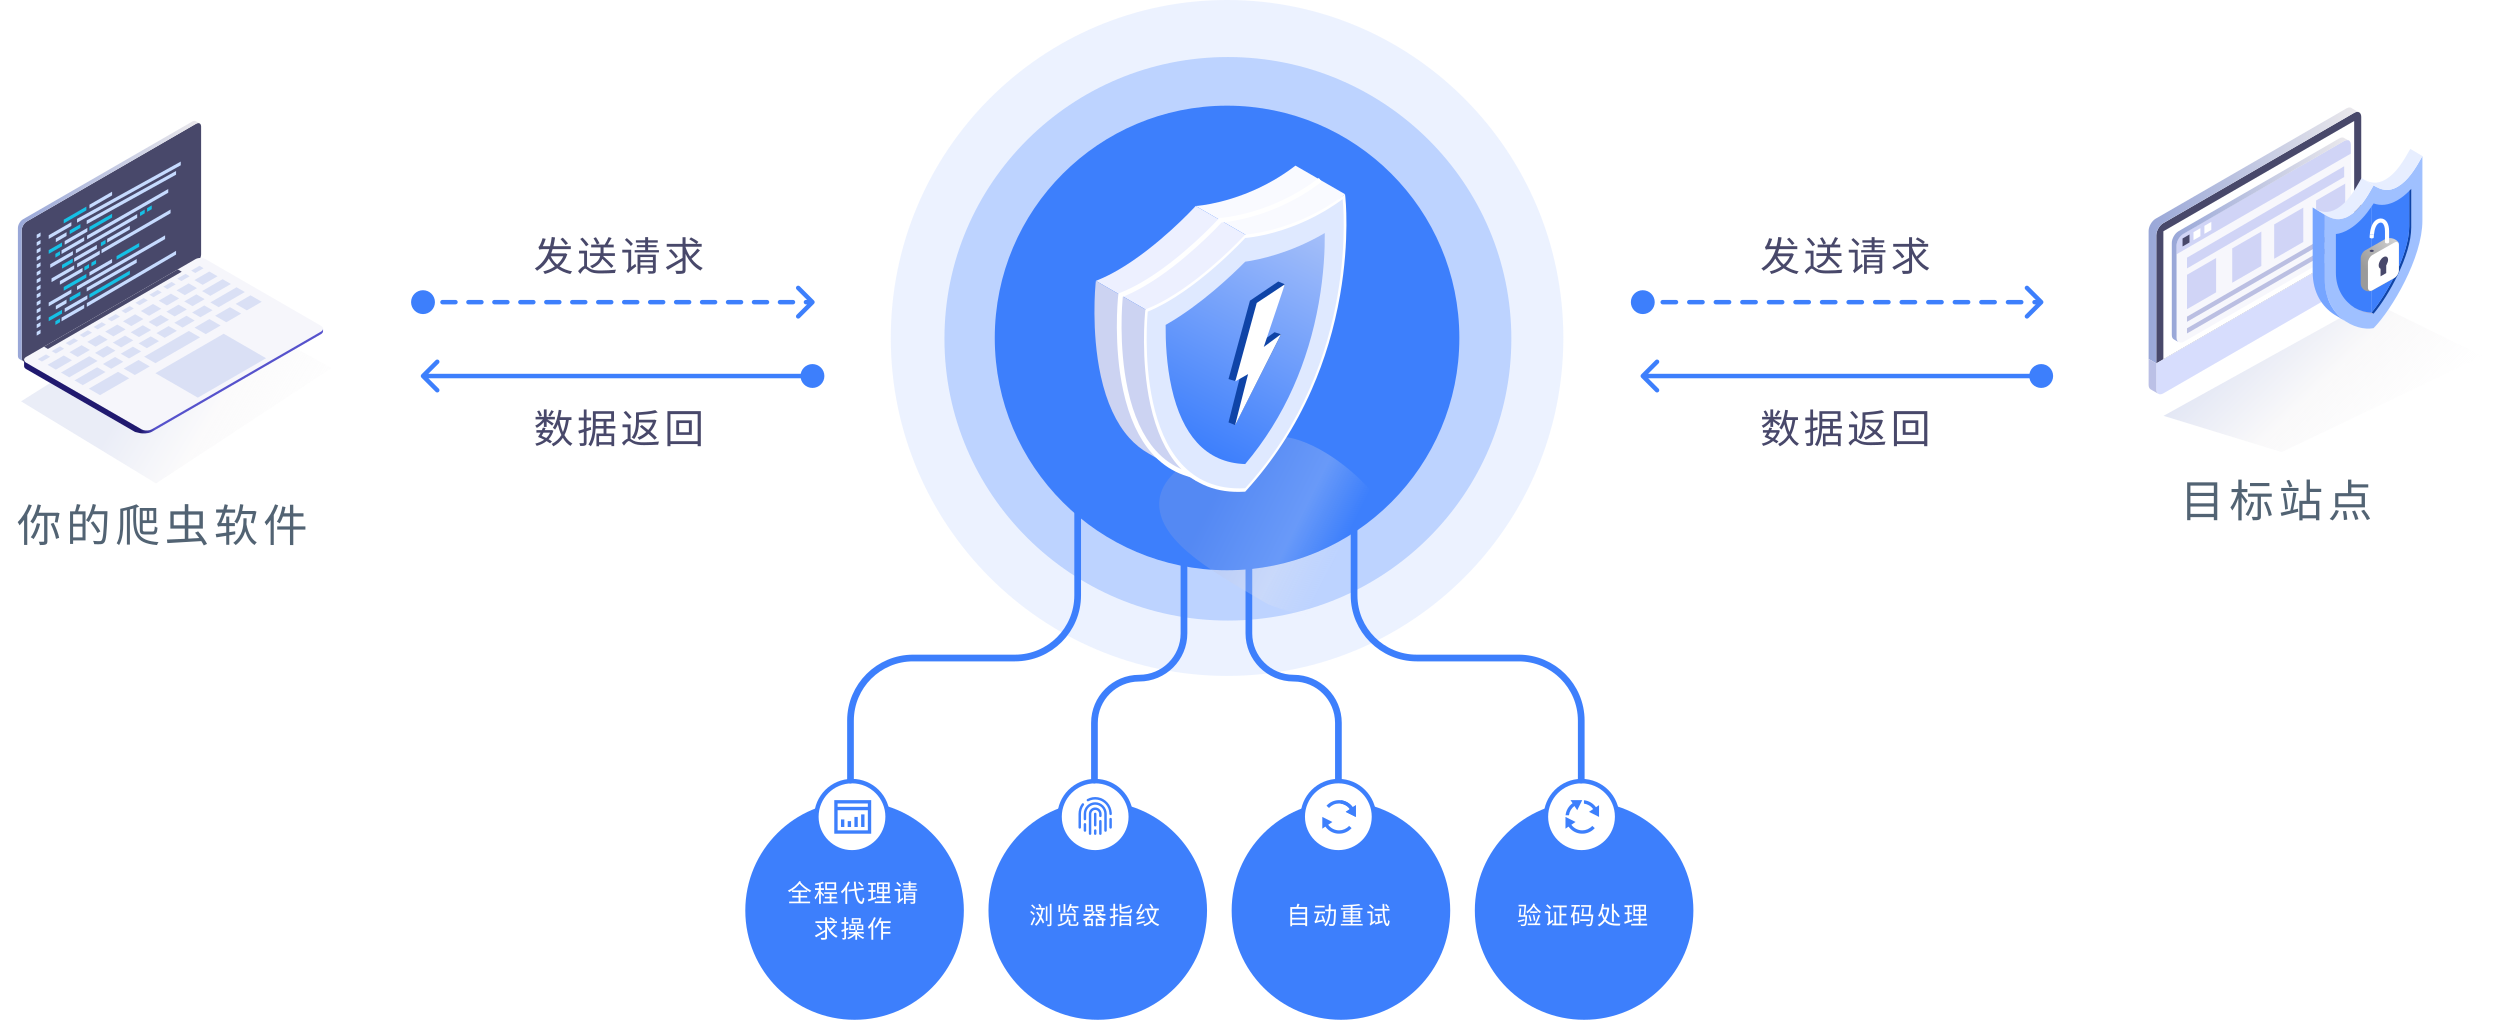 <svg width="1117" height="456" viewBox="0 0 1117 456" fill="none" xmlns="http://www.w3.org/2000/svg">
<path d="M12.84 225.34C11.72 228.38 9.86 231.36 7.9 233.28C8.18 233.62 8.58 234.38 8.74 234.74C9.42 234 10.12 233.18 10.76 232.26V243.48H12.18V230.04C12.96 228.68 13.66 227.24 14.24 225.76L12.84 225.34ZM16.48 233.78C15.94 236.14 15 238.52 13.74 240.04C14.1 240.24 14.74 240.62 15.02 240.86C16.24 239.2 17.3 236.68 17.94 234.06L16.48 233.78ZM24.94 230.48C24.78 231.5 24.6 232.56 24.48 233.28L25.72 233.52C25.98 232.46 26.34 230.74 26.6 229.28L25.58 229.04L25.34 229.1H17.24C17.64 228 18 226.84 18.3 225.68L16.84 225.36C16.18 228.28 15.02 231.14 13.56 232.98C13.88 233.2 14.5 233.7 14.74 233.92C15.46 232.98 16.12 231.8 16.68 230.48H19.72V241.72C19.72 241.98 19.64 242.06 19.38 242.06C19.12 242.06 18.26 242.08 17.32 242.04C17.52 242.46 17.76 243.12 17.84 243.54C19.1 243.54 19.94 243.5 20.48 243.24C21 243 21.18 242.56 21.18 241.72V230.48H24.94ZM22.64 234.06C23.7 236.16 24.7 238.96 25.02 240.78L26.44 240.3C26.1 238.48 25.08 235.74 23.94 233.62L22.64 234.06ZM36.86 233.98H32.66V229.8H36.86V233.98ZM32.66 240.1V235.3H36.86V240.1H32.66ZM34.34 225.22C34.2 226.16 33.84 227.5 33.54 228.46H31.3V243.02H32.66V241.44H38.22V228.46H34.9C35.24 227.6 35.6 226.5 35.94 225.52L34.34 225.22ZM48 228.4H42.02C42.36 227.46 42.64 226.5 42.88 225.52L41.46 225.18C40.82 227.92 39.74 230.68 38.4 232.44C38.72 232.64 39.36 233.04 39.62 233.28C40.32 232.34 40.94 231.12 41.5 229.78H46.58C46.32 237.74 46.02 240.78 45.36 241.48C45.16 241.74 44.94 241.78 44.54 241.78C44.08 241.78 42.88 241.78 41.58 241.66C41.86 242.08 42.04 242.68 42.08 243.12C43.2 243.18 44.34 243.22 45.04 243.14C45.72 243.08 46.18 242.9 46.62 242.34C47.42 241.36 47.68 238.28 48 229.16V228.4ZM44.84 237.4C44.2 236.22 42.82 234.3 41.7 232.88L40.54 233.56C41.64 235 42.98 236.98 43.58 238.18L44.84 237.4ZM65.62 228.22V232.46H63.78V228.22H65.62ZM68.52 232.46H66.68V228.22H68.52V232.46ZM68.26 238.8C69.8 238.8 70.2 238.12 70.38 235.76C70.02 235.66 69.48 235.44 69.16 235.22C69.06 237.12 68.94 237.5 68.18 237.5H64.88C63.94 237.5 63.78 237.36 63.78 236.64V233.72H69.8V226.98H62.46V236.64C62.46 238.38 63 238.8 64.76 238.8H68.26ZM60.98 225.32C59.3 226.06 56.34 226.82 53.74 227.32V234.14C53.74 236.8 53.6 240.28 52.12 242.74C52.42 242.88 52.98 243.3 53.2 243.56C54.82 240.94 55.06 237 55.06 234.14V228.28C55.6 228.16 56.16 228.06 56.7 227.94V243.32H58.04V227.62C58.56 227.5 59.1 227.36 59.6 227.22C59.2 238.36 59.86 242.64 70.14 243.54C70.26 243.14 70.56 242.52 70.82 242.22C60.76 241.56 60.44 237.46 60.88 226.84C61.34 226.68 61.8 226.52 62.2 226.38L60.98 225.32ZM77.62 234.72V229.92H82.56V234.72H77.62ZM89.08 229.92V234.72H84.14V229.92H89.08ZM92.5 243.02C91.76 241.46 90.02 239.12 88.52 237.42L87.14 238C87.76 238.74 88.42 239.56 89.02 240.4C87.4 240.48 85.74 240.58 84.14 240.66V236.18H90.64V228.46H84.14V225.24H82.56V228.46H76.12V236.18H82.56V240.74C79.54 240.88 76.72 241 74.58 241.08L74.78 242.66C78.76 242.46 84.5 242.12 89.94 241.76C90.38 242.46 90.78 243.14 91.04 243.7L92.5 243.02ZM112.96 229.68C112.68 231.06 112.36 232.54 112.06 233.52L113.26 233.88C113.7 232.54 114.22 230.38 114.58 228.56L113.62 228.28L113.46 228.32H108.2C108.4 227.4 108.58 226.46 108.74 225.48L107.3 225.26C106.88 228.34 106.1 231.26 104.7 233.12C105.06 233.32 105.68 233.72 105.94 233.96C106.72 232.82 107.36 231.34 107.84 229.68H112.96ZM105.14 238.72L105.08 237.38L102.44 237.76V235.08H104.94V233.72H102.44V230.78H101.08V233.72H98.9C99.56 232.36 100.22 230.76 100.78 229.06H105.06V227.64H101.26C101.46 226.98 101.66 226.28 101.82 225.62L100.38 225.3C100.22 226.08 100 226.88 99.78 227.64H96.56V229.06H99.34C98.8 230.66 98.28 231.96 98.04 232.46C97.64 233.34 97.34 233.94 96.96 234.04C97.14 234.4 97.36 235.06 97.44 235.36C97.62 235.2 98.24 235.08 98.96 235.08H101.08V237.96C99.28 238.22 97.62 238.46 96.36 238.6L96.68 240.1C97.92 239.9 99.46 239.66 101.08 239.4V243.42H102.44V239.18L105.14 238.72ZM110.18 231.56H108.76V232.48C108.76 235.26 108.46 239.4 104.22 242.54C104.58 242.76 105.08 243.22 105.32 243.54C107.76 241.68 108.98 239.48 109.58 237.38C110.44 240.12 111.74 242.34 113.74 243.5C113.96 243.14 114.42 242.58 114.72 242.3C112.26 241 110.82 237.88 110.12 234.32C110.16 233.66 110.18 233.06 110.18 232.5V231.56ZM122.9 225.34C121.84 228.36 120.08 231.34 118.22 233.28C118.48 233.62 118.92 234.38 119.06 234.74C119.68 234.04 120.32 233.26 120.9 232.4V243.5H122.32V230.1C123.08 228.72 123.74 227.24 124.3 225.78L122.9 225.34ZM136.46 235.18H131.04V230.8H135.6V229.34H131.04V225.52H129.56V229.34H126.9C127.16 228.44 127.38 227.5 127.56 226.56L126.16 226.26C125.7 228.84 124.88 231.44 123.7 233.08C124.08 233.26 124.7 233.62 124.98 233.84C125.52 233 126 231.96 126.42 230.8H129.56V235.18H123.86V236.64H129.56V243.54H131.04V236.64H136.46V235.18Z" fill="#526373"/>
<path d="M978.68 229.6V226.32H989.14V229.6H978.68ZM989.14 221.62V224.9H978.68V221.62H989.14ZM989.14 216.96V220.2H978.68V216.96H989.14ZM977.22 215.52V232.42H978.68V231.06H989.14V232.42H990.68V215.52H977.22ZM1013.96 215.8H1005.3V217.2H1013.96V215.8ZM1004.24 223.8C1003.86 223.28 1002.16 221.12 1001.56 220.4V219.88H1004.14V218.48H1001.56V214.28H1000.08V218.48H997.06V219.88H999.76C999.12 222.36 997.82 225.2 996.54 226.7C996.82 227.06 997.22 227.66 997.38 228.08C998.4 226.8 999.36 224.72 1000.08 222.58V232.52H1001.56V222.12C1002.22 223.1 1003.04 224.34 1003.36 224.98L1004.24 223.8ZM1005.82 224.16C1005.3 226.28 1004.4 228.42 1003.3 229.82C1003.64 229.98 1004.22 230.4 1004.48 230.6C1005.56 229.08 1006.56 226.76 1007.18 224.46L1005.82 224.16ZM1015.02 221.94V220.54H1004.44V221.94H1008.7V230.62C1008.7 230.88 1008.62 230.94 1008.32 230.96C1008.06 230.98 1007.14 230.98 1006.1 230.94C1006.28 231.38 1006.5 232.02 1006.56 232.46C1007.96 232.46 1008.88 232.44 1009.44 232.16C1010.02 231.92 1010.18 231.48 1010.18 230.64V221.94H1015.02ZM1011.54 224.5C1012.48 226.46 1013.4 229.06 1013.68 230.62L1015.06 230.14C1014.72 228.56 1013.74 226.04 1012.78 224.12L1011.54 224.5ZM1024.26 217.34C1024 216.52 1023.42 215.3 1022.82 214.38L1021.58 214.76C1022.1 215.7 1022.66 216.98 1022.9 217.8L1024.26 217.34ZM1024.56 227.8C1025.08 225.7 1025.62 222.66 1026.02 220.32L1024.62 220.06C1024.36 222.48 1023.84 225.98 1023.32 228.1C1021.68 228.5 1020.16 228.82 1019 229.08L1019.36 230.54C1021.44 230.02 1024.22 229.32 1026.86 228.64L1026.72 227.28L1024.56 227.8ZM1020.02 220.52C1020.48 222.78 1020.9 225.7 1020.98 227.66L1022.24 227.42C1022.12 225.46 1021.68 222.58 1021.22 220.3L1020.02 220.52ZM1019.24 219.38H1026.96V218H1019.24V219.38ZM1034.78 230.18H1028.78V225.16H1034.78V230.18ZM1037.12 219.82V218.4H1032.08V214.26H1030.58V223.76H1027.34V232.52H1028.78V231.58H1034.78V232.44H1036.28V223.76H1032.08V219.82H1037.12ZM1055.16 225.28H1044.78V221.72H1055.16V225.28ZM1056.66 220.32H1050.58V217.8H1058.14V216.4H1050.58V214.28H1049.1V220.32H1043.36V226.68H1056.66V220.32ZM1042.26 232.52C1043.34 231.48 1044.36 229.8 1045.02 228.24L1043.62 227.88C1042.98 229.36 1041.96 230.96 1040.9 231.86L1042.26 232.52ZM1046.82 228.42C1047.08 229.7 1047.26 231.36 1047.26 232.36L1048.74 232.16C1048.72 231.2 1048.5 229.56 1048.24 228.3L1046.82 228.42ZM1050.92 228.44C1051.52 229.66 1052.12 231.32 1052.32 232.3L1053.76 231.96C1053.52 230.96 1052.88 229.34 1052.26 228.14L1050.92 228.44ZM1054.98 228.26C1055.98 229.54 1057.08 231.26 1057.54 232.36L1058.94 231.8C1058.44 230.68 1057.3 229.02 1056.28 227.76L1054.98 228.26Z" fill="#526373"/>
<g opacity="0.3" filter="url(#filter0_f_4118_34184)">
<path d="M9.41 179.314L69.706 216L148.164 164.422L86.723 130.688L9.41 179.314Z" fill="url(#paint0_linear_4118_34184)" fill-opacity="0.7"/>
</g>
<path d="M9.701 159.924C9.701 161.354 10.714 161.939 11.952 161.224L87.604 117.548C88.842 116.833 89.855 115.079 89.855 113.646V56.585C89.855 55.155 88.842 54.57 87.604 55.285L11.952 98.961C10.714 99.676 9.701 101.43 9.701 102.863V159.924Z" fill="#48486A"/>
<path d="M10.251 97.981L85.903 54.305C86.53 53.943 87.099 53.914 87.508 54.161L89.127 55.099H89.122C88.72 54.905 88.189 54.95 87.601 55.288L11.95 98.964C10.711 99.679 9.699 101.433 9.699 102.866V159.927C9.699 160.637 9.948 161.139 10.352 161.376L8.736 160.438H8.742C8.29 160.222 8 159.704 8 158.944V101.885C8 100.455 9.013 98.701 10.251 97.983V97.981Z" fill="url(#paint1_linear_4118_34184)"/>
<path d="M11.95 157.729L87.601 114.05V57.887L11.95 101.563V157.729Z" fill="#48486A"/>
<path d="M63.252 191.831C64.491 192.546 66.516 192.546 67.755 191.831L143.406 148.155C144.645 147.44 144.645 146.271 143.406 145.556L91.841 115.786C90.603 115.071 88.577 115.071 87.339 115.786L11.687 159.462C10.449 160.177 10.449 161.347 11.687 162.062L63.252 191.834V191.831Z" fill="#F6F6FB"/>
<path d="M87.259 121.977L90.959 119.84L89.109 118.771L85.409 120.908L87.259 121.977Z" fill="#DAE0F5"/>
<path d="M81.028 125.573L84.728 123.439L82.878 122.371L79.178 124.505L81.028 125.573Z" fill="#DAE0F5"/>
<path d="M74.799 129.172L78.499 127.035L76.649 125.967L72.949 128.104L74.799 129.172Z" fill="#DAE0F5"/>
<path d="M68.569 132.768L72.266 130.634L70.416 129.565L66.719 131.7L68.569 132.768Z" fill="#DAE0F5"/>
<path d="M62.337 136.367L66.037 134.23L64.187 133.161L60.487 135.298L62.337 136.367Z" fill="#DAE0F5"/>
<path d="M56.104 139.963L59.804 137.829L57.954 136.76L54.254 138.895L56.104 139.963Z" fill="#DAE0F5"/>
<path d="M49.876 143.562L53.573 141.425L51.723 140.356L48.026 142.493L49.876 143.562Z" fill="#DAE0F5"/>
<path d="M43.644 147.159L47.343 145.024L45.494 143.956L41.794 146.093L43.644 147.159Z" fill="#DAE0F5"/>
<path d="M37.412 150.758L41.112 148.621L39.262 147.552L35.562 149.689L37.412 150.758Z" fill="#DAE0F5"/>
<path d="M31.181 154.353L34.878 152.219L33.028 151.15L29.331 153.285L31.181 154.353Z" fill="#DAE0F5"/>
<path d="M24.947 157.952L28.647 155.815L26.797 154.747L23.097 156.884L24.947 157.952Z" fill="#DAE0F5"/>
<path d="M18.716 161.549L22.416 159.414L20.566 158.346L16.866 160.483L18.716 161.549Z" fill="#DAE0F5"/>
<path d="M90.54 127.276L97.192 123.438L93.493 121.301L86.84 125.142L90.54 127.276Z" fill="#DAE0F5"/>
<path d="M93.979 132.189L103.163 126.886L99.46 124.749L90.279 130.052L93.979 132.189Z" fill="#DAE0F5"/>
<path d="M97.681 137.247L109.395 130.482L105.695 128.348L93.982 135.11L97.681 137.247Z" fill="#DAE0F5"/>
<path d="M110.282 138.677L116.935 134.836L111.925 131.944L105.275 135.785L110.282 138.677Z" fill="#DAE0F5"/>
<path d="M101.097 143.98L107.75 140.139L102.742 137.247L96.089 141.088L101.097 143.98Z" fill="#DAE0F5"/>
<path d="M91.917 149.28L98.567 145.442L93.559 142.55L86.907 146.391L91.917 149.28Z" fill="#DAE0F5"/>
<path d="M60.253 167.561L66.906 163.72L61.895 160.828L55.245 164.669L60.253 167.561Z" fill="#DAE0F5"/>
<path d="M44.692 176.548L57.74 169.016L52.73 166.124L39.685 173.656L44.692 176.548Z" fill="#DAE0F5"/>
<path d="M69.423 162.269L89.385 150.741L84.377 147.852L64.413 159.377L69.423 162.269Z" fill="#DAE0F5"/>
<path d="M82.565 131.883L88.008 128.739L84.308 126.605L78.865 129.746L82.565 131.883Z" fill="#DAE0F5"/>
<path d="M86.004 136.793L91.45 133.651L87.751 131.514L82.307 134.656L86.004 136.793Z" fill="#DAE0F5"/>
<path d="M89.534 141.753L94.978 138.611L91.278 136.474L85.834 139.619L89.534 141.753Z" fill="#DAE0F5"/>
<path d="M81.562 146.357L87.006 143.215L83.306 141.078L77.862 144.222L81.562 146.357Z" fill="#DAE0F5"/>
<path d="M73.587 150.962L79.031 147.818L75.331 145.683L69.887 148.825L73.587 150.962Z" fill="#DAE0F5"/>
<path d="M65.609 155.566L71.052 152.424L67.352 150.287L61.909 153.429L65.609 155.566Z" fill="#DAE0F5"/>
<path d="M57.635 160.169L63.079 157.028L59.379 154.891L53.935 158.035L57.635 160.169Z" fill="#DAE0F5"/>
<path d="M49.663 164.773L55.104 161.632L51.407 159.495L45.963 162.639L49.663 164.773Z" fill="#DAE0F5"/>
<path d="M36.979 172.095L47.127 166.234L43.427 164.1L33.279 169.958L36.979 172.095Z" fill="#DAE0F5"/>
<path d="M78.029 141.396L83.472 138.254L79.772 136.117L74.329 139.259L78.029 141.396Z" fill="#DAE0F5"/>
<path d="M70.055 146L75.499 142.858L71.799 140.721L66.355 143.865L70.055 146Z" fill="#DAE0F5"/>
<path d="M62.083 150.606L67.524 147.462L63.824 145.325L58.38 148.469L62.083 150.606Z" fill="#DAE0F5"/>
<path d="M54.105 155.21L59.549 152.068L55.849 149.931L50.405 153.073L54.105 155.21Z" fill="#DAE0F5"/>
<path d="M46.129 159.813L51.575 156.671L47.873 154.534L42.429 157.679L46.129 159.813Z" fill="#DAE0F5"/>
<path d="M30.922 168.595L43.6 161.275L39.9 159.138L27.222 166.458L30.922 168.595Z" fill="#DAE0F5"/>
<path d="M74.591 136.487L80.035 133.345L76.335 131.208L70.891 134.352L74.591 136.487Z" fill="#DAE0F5"/>
<path d="M66.615 141.09L72.058 137.949L68.358 135.812L62.915 138.953L66.615 141.09Z" fill="#DAE0F5"/>
<path d="M58.639 145.694L64.083 142.552L60.383 140.418L54.94 143.559L58.639 145.694Z" fill="#DAE0F5"/>
<path d="M50.666 150.3L56.11 147.156L52.41 145.022L46.966 148.163L50.666 150.3Z" fill="#DAE0F5"/>
<path d="M42.689 154.903L48.133 151.762L44.433 149.625L38.989 152.766L42.689 154.903Z" fill="#DAE0F5"/>
<path d="M34.714 159.507L40.158 156.366L36.458 154.229L31.014 157.373L34.714 159.507Z" fill="#DAE0F5"/>
<path d="M24.949 165.148L32.184 160.97L28.484 158.833L21.249 163.011L24.949 165.148Z" fill="#DAE0F5"/>
<path d="M21.417 155.914L81.198 121.401L79.404 120.364L19.623 154.878L21.417 155.914Z" fill="#48486A"/>
<path d="M69.425 166.729L99.931 149.115L118.887 160.06L88.382 177.672L69.425 166.729Z" fill="#DAE0F5"/>
<path d="M11.687 162.059L63.252 191.831C64.236 192.4 65.713 192.514 66.904 192.179C66.912 192.179 67.643 191.895 67.757 191.831L143.409 148.155C143.494 148.104 143.574 148.054 143.648 147.998C143.653 147.996 143.656 147.993 143.659 147.99C143.677 147.974 143.696 147.961 143.714 147.945C143.76 147.91 143.8 147.876 143.839 147.841C143.861 147.823 143.879 147.804 143.898 147.786C143.946 147.74 143.988 147.692 144.028 147.645C144.033 147.639 144.039 147.631 144.044 147.626C144.047 147.623 144.049 147.618 144.052 147.615C144.097 147.557 144.134 147.501 144.169 147.443C144.27 147.267 144.326 147.086 144.334 146.903H144.336V147.993H144.328C144.336 148.469 144.033 148.944 143.409 149.306L67.757 192.982C65.953 193.878 63.374 193.702 62.606 193.535C61.838 193.367 61.15 193.173 60.344 192.998L11.69 164.908C11.063 164.547 10.754 164.068 10.762 163.593V160.778C10.768 161.243 11.076 161.711 11.69 162.064L11.687 162.059Z" fill="url(#paint2_linear_4118_34184)"/>
<path d="M38.588 92.31L28.473 98.144V99.81L38.588 93.975V92.31Z" fill="#15C1E6"/>
<path d="M80.763 72.191L34.411 97.801V99.476L80.763 73.857V72.191Z" fill="#C6DBFF"/>
<path d="M61.295 95.677L33.894 111.488V113.154L61.295 97.343V95.677Z" fill="#C6DBFF"/>
<path d="M31.885 99.264L21.759 105.098V106.764L31.885 100.93V99.264Z" fill="#C6DBFF"/>
<path d="M29.734 103.746L24.939 106.532V108.197L29.734 105.421V103.746Z" fill="#C6DBFF"/>
<path d="M32.509 115.556L27.714 118.331V120.007L32.509 117.221V115.556Z" fill="#15C1E6"/>
<path d="M35.929 100.153L31.134 102.929V104.605L35.929 101.819V100.153Z" fill="#15C1E6"/>
<path d="M78.667 76.389L38.74 98.487V100.153L78.667 78.054V76.389Z" fill="#C6DBFF"/>
<path d="M76.216 93.615L45.366 111.488V113.154L76.216 95.28V93.615Z" fill="#C6DBFF"/>
<path d="M75.168 84.435L38.911 105.24V106.916L75.168 86.101V84.435Z" fill="#C6DBFF"/>
<path d="M27.717 108.34L21.759 111.761V113.427L27.717 110.005V108.34Z" fill="#15C1E6"/>
<path d="M26.826 112.204L24.742 113.426V115.091L26.826 113.87V112.204Z" fill="#15C1E6"/>
<path d="M39.781 117.999L37.697 119.22V120.886L39.781 119.664V117.999Z" fill="#15C1E6"/>
<path d="M64.655 93.649L62.571 94.87V96.536L64.655 95.314V93.649Z" fill="#15C1E6"/>
<path d="M42.927 116.131L40.843 117.352V119.018L42.927 117.796V116.131Z" fill="#15C1E6"/>
<path d="M67.804 91.781L65.72 93.002V94.668L67.804 93.447V91.781Z" fill="#15C1E6"/>
<path d="M47.167 107.174L45.083 108.385V110.051L47.167 108.839V107.174Z" fill="#15C1E6"/>
<path d="M37.63 105.977L27.504 111.811V113.477L37.63 107.643V105.977Z" fill="#C6DBFF"/>
<path d="M50.082 95.52L39.966 101.344V103.02L50.082 97.185V95.52Z" fill="#15C1E6"/>
<path d="M44.582 111.942L34.467 117.776V119.442L44.582 113.607V111.942Z" fill="#C6DBFF"/>
<path d="M39.032 101.838L28.906 107.672V109.338L39.032 103.504V101.838Z" fill="#C6DBFF"/>
<path d="M32.572 112.204L22.447 118.039V119.704L32.572 113.87V112.204Z" fill="#C6DBFF"/>
<path d="M43.272 109.449L33.146 115.283V116.949L43.272 111.125V109.449Z" fill="#C6DBFF"/>
<path d="M33.148 118.543L23.022 124.377V126.042L33.148 120.208V118.543Z" fill="#C6DBFF"/>
<path d="M36.88 119.705L26.754 125.539V127.205L36.88 121.37V119.705Z" fill="#C6DBFF"/>
<path d="M18.125 103.867L16.395 104.866V106.532L18.125 105.533V103.867Z" fill="#C6DBFF"/>
<path d="M18.125 107.208L16.395 108.207V109.873L18.125 108.873V107.208Z" fill="#C6DBFF"/>
<path d="M18.125 110.54L16.395 111.539V113.205L18.125 112.206V110.54Z" fill="#C6DBFF"/>
<path d="M18.125 113.871L16.395 114.87V116.535L18.125 115.536V113.871Z" fill="#C6DBFF"/>
<path d="M18.125 117.211L16.395 118.21V119.876L18.125 118.877V117.211Z" fill="#C6DBFF"/>
<path d="M18.125 120.542L16.395 121.542V123.207L18.125 122.208V120.542Z" fill="#C6DBFF"/>
<path d="M18.125 123.874L16.395 124.873V126.539L18.125 125.549V123.874Z" fill="#C6DBFF"/>
<path d="M18.125 127.214L16.395 128.214V129.879L18.125 128.88V127.214Z" fill="#C6DBFF"/>
<path d="M18.125 130.546L16.395 131.545V133.21L18.125 132.211V130.546Z" fill="#C6DBFF"/>
<path d="M50.082 85.638L39.966 91.472V93.138L50.082 87.304V85.638Z" fill="#C6DBFF"/>
<path d="M38.588 122.395L28.473 128.23V129.895L38.588 124.061V122.395Z" fill="#15C1E6"/>
<path d="M73.767 105.158L34.411 127.886V129.561L73.767 106.824V105.158Z" fill="#C6DBFF"/>
<path d="M31.885 129.35L21.759 135.185V136.85L31.885 131.016V129.35Z" fill="#C6DBFF"/>
<path d="M29.734 133.831L24.939 136.617V138.282L29.734 135.507V133.831Z" fill="#C6DBFF"/>
<path d="M35.929 130.239L31.134 133.014V134.69L35.929 131.904V130.239Z" fill="#15C1E6"/>
<path d="M61.086 115.723L38.74 128.573V130.238L61.086 117.389V115.723Z" fill="#C6DBFF"/>
<path d="M78.667 112.071L38.786 135.416V137.091L78.667 113.737V112.071Z" fill="#C6DBFF"/>
<path d="M27.717 138.424L21.759 141.846V143.511L27.717 140.089V138.424Z" fill="#15C1E6"/>
<path d="M26.826 142.29L24.742 143.511V145.176L26.826 143.955V142.29Z" fill="#15C1E6"/>
<path d="M37.63 136.062L27.504 141.896V143.562L37.63 137.727V136.062Z" fill="#C6DBFF"/>
<path d="M58.026 120.901L39.966 131.429V133.105L58.026 122.566V120.901Z" fill="#15C1E6"/>
<path d="M62.193 108.573L52.078 114.398V116.073L62.193 110.239V108.573Z" fill="#15C1E6"/>
<path d="M39.032 131.924L28.906 137.758V139.423L39.032 133.589V131.924Z" fill="#C6DBFF"/>
<path d="M58.008 100.878L47.882 106.712V108.377L58.008 102.543V100.878Z" fill="#C6DBFF"/>
<path d="M18.125 133.953L16.395 134.952V136.617L18.125 135.618V133.953Z" fill="#C6DBFF"/>
<path d="M18.125 137.293L16.395 138.293V139.958L18.125 138.959V137.293Z" fill="#C6DBFF"/>
<path d="M18.125 140.625L16.395 141.624V143.289L18.125 142.29V140.625Z" fill="#C6DBFF"/>
<path d="M18.125 143.956L16.395 144.955V146.621L18.125 145.621V143.956Z" fill="#C6DBFF"/>
<path d="M18.125 147.296L16.395 148.296V149.961L18.125 148.962V147.296Z" fill="#C6DBFF"/>
<path d="M50.082 115.723L39.966 121.558V123.223L50.082 117.389V115.723Z" fill="#C6DBFF"/>
<g opacity="0.27" filter="url(#filter1_f_4118_34184)">
<path d="M966.654 185.797L1019.41 202L1109.25 159.125L1059.23 134.506L966.654 185.797Z" fill="url(#paint3_linear_4118_34184)"/>
</g>
<path d="M1055 52.237C1055 50.227 1053.57 49.403 1051.84 50.41L966.592 99.677C964.854 100.682 963.43 103.149 963.43 105.162V162.36L1055 109.439V52.237Z" fill="#48486A"/>
<path d="M1048.41 48.427L963.163 97.696C961.424 98.701 960.001 101.168 960.001 103.18V160.38L963.431 162.361V105.163C963.431 103.151 964.855 100.684 966.593 99.678L1051.84 50.41C1052.55 50 1053.2 49.897 1053.73 50.052L1050.99 48.489C1050.41 47.885 1049.47 47.813 1048.41 48.427H1048.41Z" fill="url(#paint4_linear_4118_34184)"/>
<path d="M963.43 162.362V173.927C963.43 175.938 964.854 176.76 966.592 175.755L1051.84 126.486C1053.57 125.481 1055 123.012 1055 121.001V109.438L963.43 162.36V162.362Z" fill="#D7DDFD"/>
<path d="M963.431 173.925V162.359L960 160.378V171.942C960 172.952 960.362 173.663 960.94 173.991L964.229 175.878C963.735 175.517 963.431 174.848 963.431 173.923V173.925Z" fill="#BBC0E6"/>
<path d="M1051.84 111.267L966.593 160.534V103.334L1051.84 54.065V111.267Z" fill="white"/>
<g clip-path="url(#clip0_4118_34184)">
<path d="M1050.42 106.089C1050.42 107.995 1049.07 110.342 1047.42 111.292L975.589 152.764C974.438 153.505 972.217 152.936 972.217 151.03L972.587 109.601C972.587 107.695 973.941 105.355 975.589 104.399L1047.42 62.926C1049.07 61.97 1050.42 62.754 1050.42 64.66V106.089Z" fill="#F7F7FC"/>
<path d="M1050.33 64.691C1050.33 62.785 1048.98 62.001 1047.33 62.957L975.499 104.43C973.844 105.386 972.496 107.726 972.496 109.632V113.591L1050.33 68.65V64.691Z" fill="#D0D4F6"/>
<path d="M978.258 104.76L975.163 106.55V110.122L978.258 108.333V104.76Z" fill="#48486A"/>
<path d="M983.136 101.942L980.048 103.731V107.304L983.136 105.515V101.942Z" fill="white"/>
<path d="M988.016 99.123L984.922 100.913V104.485L988.016 102.696V99.123Z" fill="white"/>
<path d="M977.148 141.472L1041.41 104.369V106.679L977.148 143.783V141.472Z" fill="#BBBFE2"/>
<path d="M977.148 146.675L1041.41 109.571V111.881L977.148 148.985V146.675Z" fill="#BBBFE2"/>
<path d="M977.148 115.123L1047.37 74.284V79.094L977.148 119.933V115.123Z" fill="#D0D4F6"/>
<path d="M990.158 130.62L977.148 138.133V122.777L990.158 115.264V130.62Z" fill="#D0D4F6"/>
<path d="M1010.37 118.816L997.362 126.323V110.967L1010.37 103.46V118.816Z" fill="#D0D4F6"/>
<path d="M1029.1 108.112L1016.1 115.625V100.268L1029.1 92.756V108.112Z" fill="#D0D4F6"/>
<path d="M1047.84 97.414L1034.83 104.921V89.564L1047.84 82.058V97.414Z" fill="#D0D4F6"/>
<path d="M1047.32 123.371L1035.74 130.057V119.211L1047.32 112.519V123.371Z" fill="#D0D4F6"/>
<path d="M1047.4 61.674C1046.85 61.306 1046.07 61.331 1045.2 61.827L973.368 103.3C971.714 104.256 970.365 106.597 970.365 108.503V149.688C970.365 150.693 970.745 151.385 971.346 151.673L973.288 152.795C972.792 152.464 972.492 151.814 972.492 150.914V109.728C972.492 107.823 973.846 105.482 975.494 104.526L1047.32 63.053C1048.11 62.599 1048.83 62.544 1049.36 62.808L1047.4 61.674Z" fill="url(#paint5_linear_4118_34184)"/>
</g>
<g clip-path="url(#clip1_4118_34184)">
<path d="M1060.51 82.836C1057.26 88.68 1054.12 93.719 1049.6 96.428C1045.36 98.976 1042.17 98.014 1038.69 95.925V124.78C1038.69 141.317 1052.37 148.165 1060.51 146.623C1068.65 138.395 1082.33 115.138 1082.33 98.602V69.747C1079.08 75.59 1075.93 80.627 1071.42 83.339C1067.17 85.886 1063.99 84.922 1060.51 82.836Z" fill="#9FC0FF"/>
<path d="M1052.04 137.533C1054.86 139.324 1057.94 140.198 1060.51 140.16L1059.61 139.619C1057.31 139.651 1054.61 138.959 1052.04 137.533Z" fill="#ABB2DA"/>
<path d="M1076.45 85.305V101.047C1076.45 113.461 1066.29 131.695 1059.61 139.616L1060.51 140.157C1067.19 132.236 1077.35 114.002 1077.34 101.587V84.387C1077.06 84.703 1076.75 85.001 1076.45 85.305H1076.45Z" fill="#0F44A7"/>
<path d="M1033.3 121.543C1033.3 130.875 1037.65 137.122 1042.91 140.517L1043 140.569C1043.31 140.768 1043.62 140.955 1043.94 141.136L1048.31 143.757C1043.05 140.362 1038.69 134.115 1038.69 124.783V95.923L1033.3 92.685V121.54V121.543Z" fill="#76A5FF"/>
<path d="M1076.93 66.51C1073.68 72.353 1070.54 77.393 1066.02 80.105C1061.77 82.652 1058.59 81.688 1055.11 79.602L1060.51 82.839C1063.99 84.928 1067.17 85.889 1071.42 83.342C1075.93 80.627 1079.08 75.59 1082.33 69.747L1076.93 66.51Z" fill="#E7EEFF"/>
<path d="M1044.21 93.191C1039.96 95.738 1036.78 94.777 1033.3 92.688L1038.69 95.925C1042.17 98.014 1045.36 98.979 1049.6 96.428C1054.12 93.719 1057.26 88.68 1060.51 82.836L1055.11 79.599C1051.87 85.442 1048.72 90.482 1044.21 93.191Z" fill="#E7EEFF"/>
<path d="M1049.6 102.403C1047.41 103.715 1045.46 104.369 1043.67 104.571V121.791C1043.67 129.435 1047.52 134.664 1052.05 137.534C1054.61 138.962 1057.31 139.655 1059.61 139.62V92.268C1056.91 96.253 1053.69 99.952 1049.6 102.403Z" fill="#3D7FFC"/>
<path d="M1071.41 89.313C1067.01 91.954 1063.53 91.934 1060.52 90.891C1060.52 90.9 1060.51 90.906 1060.51 90.914C1060.22 91.37 1059.91 91.82 1059.61 92.267V139.619C1066.29 131.699 1076.45 113.464 1076.44 101.05V85.308C1074.92 86.836 1073.26 88.206 1071.41 89.316V89.313Z" fill="#3D7FFC"/>
<g clip-path="url(#clip2_4118_34184)">
<path d="M1071.42 108.011C1069.88 106.294 1067.35 105.878 1065.34 107.01L1056.77 111.846C1055.67 112.47 1054.77 114.018 1054.77 115.286V126.607C1054.77 128.647 1056.49 130.264 1058.53 130.136L1058.9 130.113C1059.2 130.093 1059.49 130.007 1059.76 129.859L1069.79 124.197C1070.9 123.573 1071.8 122.025 1071.8 120.757V109.009C1071.8 108.641 1071.66 108.286 1071.42 108.011Z" fill="url(#paint6_linear_4118_34184)"/>
<path d="M1071.8 109.551C1071.8 108.284 1070.9 107.757 1069.79 108.381L1060 113.921C1058.9 114.545 1058 116.093 1058 117.361V128.528C1058 129.796 1058.9 130.322 1060 129.698L1069.79 124.159C1070.9 123.535 1071.8 121.987 1071.8 120.72V109.551Z" fill="white"/>
<path d="M1064.9 114.891C1066.05 114.226 1066.99 114.753 1066.99 116.064C1066.99 117.374 1066.05 119.032 1064.9 119.748C1063.75 120.464 1062.8 119.935 1062.8 118.575C1062.8 117.214 1063.75 115.556 1064.9 114.891Z" fill="#48486A"/>
<path d="M1066.16 116.183V122.018L1063.63 123.477V117.641L1066.16 116.183Z" fill="#48486A"/>
<path d="M1065.26 98.019C1064.25 97.437 1063.04 97.471 1061.93 98.111C1060.16 99.131 1059.12 101.44 1058.81 104.984C1059.04 104.819 1059.36 104.716 1059.72 104.716C1060.08 104.716 1060.42 104.827 1060.66 105.002C1060.92 102.234 1061.68 100.385 1062.85 99.707C1063.23 99.49 1063.79 99.299 1064.34 99.615C1065.13 100.075 1065.61 101.446 1065.61 103.281V108.262H1065.63C1065.64 108.389 1065.73 108.515 1065.89 108.611C1066.24 108.814 1066.82 108.814 1067.17 108.611C1067.33 108.515 1067.42 108.389 1067.43 108.262H1067.45V103.282C1067.45 99.806 1066.08 98.493 1065.26 98.019Z" fill="white"/>
<path d="M1058.81 104.985C1058.78 105.324 1058.75 105.675 1058.74 106.036C1058.73 106.144 1058.78 106.247 1058.88 106.302C1059.1 106.44 1059.4 106.523 1059.72 106.523C1059.97 106.523 1060.2 106.472 1060.4 106.385C1060.51 106.339 1060.57 106.238 1060.58 106.124C1060.6 105.736 1060.62 105.363 1060.66 105.005C1060.42 104.829 1060.09 104.719 1059.72 104.719C1059.35 104.719 1059.04 104.821 1058.81 104.987L1058.81 104.985Z" fill="white"/>
<path d="M1059.7 112.589C1060.21 112.589 1060.63 112.365 1060.63 112.088C1060.63 111.811 1060.21 111.587 1059.7 111.587C1059.18 111.587 1058.76 111.811 1058.76 112.088C1058.76 112.365 1059.18 112.589 1059.7 112.589Z" fill="#48486A"/>
</g>
</g>
<path d="M801.784 108.742C801.28 108.094 800.236 106.978 799.462 106.186L798.436 106.834C799.21 107.662 800.218 108.796 800.704 109.48L801.784 108.742ZM799.678 114.502C799.03 115.96 798.076 117.202 796.924 118.21C795.7 117.184 794.728 115.924 794.044 114.502H799.678ZM800.578 113.134L800.326 113.206H794.296C794.512 112.594 794.728 111.946 794.926 111.298H803.026L803.044 110.002H795.286C795.574 108.778 795.808 107.482 796.006 106.096L794.512 105.88C794.35 107.338 794.098 108.706 793.756 110.002H790.516C790.984 109.066 791.506 107.86 791.812 106.708L790.408 106.438C790.084 107.806 789.418 109.264 789.202 109.624C789.004 110.02 788.806 110.272 788.554 110.344C788.698 110.65 788.914 111.316 789.004 111.604C789.166 111.406 789.778 111.298 790.912 111.298H793.414C792.226 115.024 790.246 117.958 786.97 119.956C787.294 120.19 787.762 120.676 787.96 120.982C790.282 119.542 791.974 117.706 793.216 115.492C793.936 116.842 794.836 118.012 795.898 119.002C794.368 120.082 792.568 120.838 790.714 121.27C790.948 121.558 791.272 122.08 791.416 122.422C793.414 121.882 795.304 121.054 796.96 119.866C798.562 121.072 800.524 121.936 802.81 122.44C802.99 122.062 803.35 121.522 803.638 121.252C801.442 120.838 799.552 120.082 797.986 119.02C799.534 117.634 800.74 115.852 801.478 113.584L800.578 113.134ZM815.878 108.706C815.536 108.004 814.852 106.852 814.276 106.006L813.178 106.438C813.718 107.32 814.384 108.526 814.69 109.228L815.878 108.706ZM822.07 118.822C821.062 117.706 819.082 115.852 817.498 114.43L817.516 114.358H822.736V113.116H817.66C817.678 112.936 817.678 112.756 817.678 112.612V110.524H822.196V109.282H819.532C820.09 108.418 820.738 107.32 821.26 106.366L819.91 105.934C819.532 106.942 818.812 108.31 818.182 109.282H812.134V110.524H816.328V112.594C816.328 112.756 816.328 112.936 816.31 113.116H811.558V114.358H816.166C815.824 115.906 814.762 117.598 811.648 118.858C811.954 119.11 812.386 119.596 812.548 119.866C815.194 118.678 816.508 117.184 817.12 115.672C818.614 117.076 820.252 118.714 821.116 119.74L822.07 118.822ZM810.982 109.3C810.442 108.454 809.254 107.104 808.3 106.168L807.238 106.78C808.192 107.788 809.326 109.174 809.848 110.038L810.982 109.3ZM810.28 112H806.716V113.242H808.984V118.84C808.192 119.128 807.256 119.992 806.284 121.126L807.256 122.404C808.102 121.144 808.912 120.028 809.488 120.028C809.866 120.028 810.496 120.658 811.234 121.162C812.512 121.972 814.06 122.17 816.382 122.17C818.182 122.17 821.53 122.044 822.772 121.972C822.808 121.558 823.024 120.856 823.204 120.478C821.404 120.694 818.632 120.856 816.436 120.856C814.33 120.856 812.764 120.73 811.576 119.956C811 119.596 810.622 119.272 810.28 119.056V112ZM830.782 108.994C830.224 108.274 829 107.158 828.064 106.366L827.2 107.158C828.136 108.004 829.324 109.174 829.864 109.93L830.782 108.994ZM830.008 119.236V111.568H826.03V112.846H828.712V119.38C828.712 120.172 828.208 120.712 827.866 120.91C828.1 121.18 828.442 121.738 828.568 122.044C828.838 121.702 829.306 121.306 832.312 118.984C832.168 118.732 831.934 118.228 831.844 117.868L830.008 119.236ZM834.112 118.624V117.166H839.728V118.624H834.112ZM839.728 114.844V116.23H834.112V114.844H839.728ZM841.006 113.8H832.852V122.368H834.112V119.596H839.728V120.856C839.728 121.09 839.656 121.162 839.386 121.162C839.17 121.18 838.306 121.18 837.388 121.144C837.55 121.486 837.73 121.972 837.784 122.296C839.062 122.314 839.854 122.296 840.376 122.098C840.862 121.9 841.006 121.558 841.006 120.874V113.8ZM837.568 111.748V110.488H841.348V109.516H837.568V108.382H841.888V107.356H837.568V105.952H836.254V107.356H832.114V108.382H836.254V109.516H832.546V110.488H836.254V111.748H831.574V112.774H842.41V111.748H837.568ZM859.582 111.064C858.772 112.18 857.422 113.584 856.306 114.628C855.478 113.332 854.794 111.91 854.308 110.434V110.254H861.508V108.958H859.294L860.05 108.094C859.33 107.482 857.89 106.636 856.756 106.06L855.964 106.906C857.044 107.482 858.394 108.328 859.132 108.958H854.308V105.988H852.958V108.958H845.884V110.254H852.958V115.24C850.24 116.788 847.306 118.426 845.488 119.362L846.352 120.568C848.188 119.506 850.636 118.048 852.958 116.608V120.568C852.958 120.91 852.832 121 852.508 121.018C852.148 121.036 850.978 121.036 849.754 121C849.934 121.396 850.15 122.026 850.222 122.404C851.806 122.404 852.868 122.368 853.462 122.134C854.056 121.918 854.308 121.504 854.308 120.568V113.422C855.856 116.734 858.106 119.47 861.004 120.874C861.238 120.514 861.67 119.992 861.976 119.74C860.032 118.894 858.322 117.418 856.972 115.618C858.196 114.592 859.636 113.152 860.734 111.874L859.582 111.064ZM850.87 114.646C850.294 113.674 848.98 112.288 847.846 111.316L846.838 112.018C847.972 113.026 849.232 114.466 849.79 115.438L850.87 114.646Z" fill="#48486A"/>
<path d="M253.784 108.742C253.28 108.094 252.236 106.978 251.462 106.186L250.436 106.834C251.21 107.662 252.218 108.796 252.704 109.48L253.784 108.742ZM251.678 114.502C251.03 115.96 250.076 117.202 248.924 118.21C247.7 117.184 246.728 115.924 246.044 114.502H251.678ZM252.578 113.134L252.326 113.206H246.296C246.512 112.594 246.728 111.946 246.926 111.298H255.026L255.044 110.002H247.286C247.574 108.778 247.808 107.482 248.006 106.096L246.512 105.88C246.35 107.338 246.098 108.706 245.756 110.002H242.516C242.984 109.066 243.506 107.86 243.812 106.708L242.408 106.438C242.084 107.806 241.418 109.264 241.202 109.624C241.004 110.02 240.806 110.272 240.554 110.344C240.698 110.65 240.914 111.316 241.004 111.604C241.166 111.406 241.778 111.298 242.912 111.298H245.414C244.226 115.024 242.246 117.958 238.97 119.956C239.294 120.19 239.762 120.676 239.96 120.982C242.282 119.542 243.974 117.706 245.216 115.492C245.936 116.842 246.836 118.012 247.898 119.002C246.368 120.082 244.568 120.838 242.714 121.27C242.948 121.558 243.272 122.08 243.416 122.422C245.414 121.882 247.304 121.054 248.96 119.866C250.562 121.072 252.524 121.936 254.81 122.44C254.99 122.062 255.35 121.522 255.638 121.252C253.442 120.838 251.552 120.082 249.986 119.02C251.534 117.634 252.74 115.852 253.478 113.584L252.578 113.134ZM267.878 108.706C267.536 108.004 266.852 106.852 266.276 106.006L265.178 106.438C265.718 107.32 266.384 108.526 266.69 109.228L267.878 108.706ZM274.07 118.822C273.062 117.706 271.082 115.852 269.498 114.43L269.516 114.358H274.736V113.116H269.66C269.678 112.936 269.678 112.756 269.678 112.612V110.524H274.196V109.282H271.532C272.09 108.418 272.738 107.32 273.26 106.366L271.91 105.934C271.532 106.942 270.812 108.31 270.182 109.282H264.134V110.524H268.328V112.594C268.328 112.756 268.328 112.936 268.31 113.116H263.558V114.358H268.166C267.824 115.906 266.762 117.598 263.648 118.858C263.954 119.11 264.386 119.596 264.548 119.866C267.194 118.678 268.508 117.184 269.12 115.672C270.614 117.076 272.252 118.714 273.116 119.74L274.07 118.822ZM262.982 109.3C262.442 108.454 261.254 107.104 260.3 106.168L259.238 106.78C260.192 107.788 261.326 109.174 261.848 110.038L262.982 109.3ZM262.28 112H258.716V113.242H260.984V118.84C260.192 119.128 259.256 119.992 258.284 121.126L259.256 122.404C260.102 121.144 260.912 120.028 261.488 120.028C261.866 120.028 262.496 120.658 263.234 121.162C264.512 121.972 266.06 122.17 268.382 122.17C270.182 122.17 273.53 122.044 274.772 121.972C274.808 121.558 275.024 120.856 275.204 120.478C273.404 120.694 270.632 120.856 268.436 120.856C266.33 120.856 264.764 120.73 263.576 119.956C263 119.596 262.622 119.272 262.28 119.056V112ZM282.782 108.994C282.224 108.274 281 107.158 280.064 106.366L279.2 107.158C280.136 108.004 281.324 109.174 281.864 109.93L282.782 108.994ZM282.008 119.236V111.568H278.03V112.846H280.712V119.38C280.712 120.172 280.208 120.712 279.866 120.91C280.1 121.18 280.442 121.738 280.568 122.044C280.838 121.702 281.306 121.306 284.312 118.984C284.168 118.732 283.934 118.228 283.844 117.868L282.008 119.236ZM286.112 118.624V117.166H291.728V118.624H286.112ZM291.728 114.844V116.23H286.112V114.844H291.728ZM293.006 113.8H284.852V122.368H286.112V119.596H291.728V120.856C291.728 121.09 291.656 121.162 291.386 121.162C291.17 121.18 290.306 121.18 289.388 121.144C289.55 121.486 289.73 121.972 289.784 122.296C291.062 122.314 291.854 122.296 292.376 122.098C292.862 121.9 293.006 121.558 293.006 120.874V113.8ZM289.568 111.748V110.488H293.348V109.516H289.568V108.382H293.888V107.356H289.568V105.952H288.254V107.356H284.114V108.382H288.254V109.516H284.546V110.488H288.254V111.748H283.574V112.774H294.41V111.748H289.568ZM311.582 111.064C310.772 112.18 309.422 113.584 308.306 114.628C307.478 113.332 306.794 111.91 306.308 110.434V110.254H313.508V108.958H311.294L312.05 108.094C311.33 107.482 309.89 106.636 308.756 106.06L307.964 106.906C309.044 107.482 310.394 108.328 311.132 108.958H306.308V105.988H304.958V108.958H297.884V110.254H304.958V115.24C302.24 116.788 299.306 118.426 297.488 119.362L298.352 120.568C300.188 119.506 302.636 118.048 304.958 116.608V120.568C304.958 120.91 304.832 121 304.508 121.018C304.148 121.036 302.978 121.036 301.754 121C301.934 121.396 302.15 122.026 302.222 122.404C303.806 122.404 304.868 122.368 305.462 122.134C306.056 121.918 306.308 121.504 306.308 120.568V113.422C307.856 116.734 310.106 119.47 313.004 120.874C313.238 120.514 313.67 119.992 313.976 119.74C312.032 118.894 310.322 117.418 308.972 115.618C310.196 114.592 311.636 113.152 312.734 111.874L311.582 111.064ZM302.87 114.646C302.294 113.674 300.98 112.288 299.846 111.316L298.838 112.018C299.972 113.026 301.232 114.466 301.79 115.438L302.87 114.646Z" fill="#48486A"/>
<path d="M794.332 183.276C794.026 183.996 793.432 185.022 792.982 185.67L793.846 186.084C794.35 185.49 794.926 184.59 795.448 183.78L794.332 183.276ZM790.12 185.706C789.94 185.04 789.454 184.086 788.95 183.384L787.978 183.78C788.464 184.518 788.932 185.508 789.094 186.138L790.12 185.706ZM791.002 190.746H792.244V188.28C793.108 188.892 794.224 189.774 794.656 190.188L795.394 189.216C794.98 188.91 793.432 187.902 792.532 187.38H795.916V186.264H792.244V182.934H791.002V186.264H787.294V187.38H790.588C789.706 188.55 788.374 189.648 787.114 190.188C787.366 190.44 787.69 190.89 787.834 191.196C788.932 190.62 790.102 189.63 791.002 188.568V190.746ZM793.738 193.32C793.342 194.256 792.766 195.048 792.064 195.696C791.416 195.372 790.696 195.03 790.03 194.742C790.282 194.328 790.552 193.824 790.822 193.32H793.738ZM794.62 197.19C794.224 196.902 793.684 196.578 793.108 196.254C794.062 195.246 794.8 193.986 795.268 192.438L794.512 192.132L794.314 192.186H791.38C791.524 191.862 791.632 191.556 791.758 191.25L790.57 191.034C790.444 191.412 790.282 191.79 790.102 192.186H787.672V193.32H789.544C789.166 194.022 788.77 194.688 788.392 195.228C789.274 195.552 790.246 196.002 791.146 196.47C789.976 197.298 788.608 197.874 787.15 198.198C787.384 198.45 787.654 198.936 787.78 199.224C789.418 198.792 790.948 198.09 792.226 197.064C792.838 197.406 793.378 197.766 793.792 198.072L794.62 197.19ZM800.866 187.65C800.596 189.72 800.164 191.52 799.516 193.032C798.832 191.43 798.328 189.594 797.986 187.65H800.866ZM803.332 187.65V186.408H798.256C798.508 185.4 798.724 184.356 798.868 183.294L797.644 183.114C797.194 186.228 796.384 189.234 795.016 191.124C795.304 191.304 795.808 191.718 796.024 191.934C796.474 191.25 796.888 190.458 797.248 189.576C797.644 191.358 798.148 192.978 798.832 194.382C797.824 196.092 796.42 197.406 794.476 198.36C794.71 198.612 795.088 199.152 795.214 199.44C797.05 198.45 798.418 197.208 799.48 195.642C800.362 197.154 801.496 198.378 802.882 199.224C803.08 198.882 803.458 198.432 803.764 198.18C802.288 197.388 801.1 196.074 800.182 194.418C801.136 192.564 801.73 190.35 802.144 187.65H803.332ZM812.134 191.988L811.954 190.764L810.082 191.358V187.794H812.116V186.552H810.082V182.952H808.84V186.552H806.608V187.794H808.84V191.736C807.904 192.006 807.058 192.258 806.392 192.456L806.716 193.734C807.364 193.536 808.084 193.32 808.84 193.068V197.694C808.84 197.964 808.75 198.036 808.534 198.036C808.336 198.036 807.616 198.036 806.842 198.018C807.022 198.396 807.184 198.936 807.238 199.26C808.372 199.278 809.056 199.224 809.47 199.008C809.92 198.792 810.082 198.45 810.082 197.712V192.654L812.134 191.988ZM814.186 190.332C814.204 189.9 814.204 189.522 814.204 189.126V188.352H817.678V190.332H814.186ZM821.062 184.896V187.182H814.204V184.896H821.062ZM821.188 197.55H815.662V194.832H821.188V197.55ZM822.952 191.484V190.332H818.956V188.352H822.34V183.726H812.908V189.126C812.908 191.97 812.746 195.876 810.892 198.63C811.198 198.756 811.756 199.134 811.972 199.386C813.484 197.172 813.97 194.148 814.132 191.484H817.678V193.698H814.492V199.404H815.662V198.666H821.188V199.332H822.412V193.698H818.956V191.484H822.952ZM839.674 188.748C839.206 190.026 838.486 191.16 837.64 192.114C836.668 191.322 835.678 190.53 834.814 189.864L833.896 190.638C834.796 191.34 835.786 192.186 836.776 193.014C835.606 194.112 834.238 194.922 832.834 195.408C833.104 195.678 833.428 196.164 833.59 196.506C835.084 195.894 836.524 195.012 837.73 193.86C838.828 194.832 839.818 195.75 840.466 196.47L841.492 195.534C840.808 194.814 839.764 193.896 838.612 192.924C839.8 191.556 840.754 189.846 841.294 187.794L840.484 187.488L840.232 187.542H833.482V185.382C836.398 185.238 839.674 184.896 841.87 184.302L840.772 183.24C838.792 183.78 835.192 184.122 832.168 184.266V188.172C832.168 190.368 831.97 193.338 830.242 195.444C830.548 195.588 831.124 195.966 831.358 196.2C833.05 194.112 833.428 191.106 833.482 188.748H839.674ZM830.206 186.39C829.648 185.67 828.514 184.446 827.686 183.6L826.624 184.266C827.47 185.166 828.568 186.444 829.09 187.182L830.206 186.39ZM829.738 189.612H826.138V190.89H828.424V195.984C827.668 196.236 826.786 196.938 825.886 197.856L826.786 199.08C827.578 198.054 828.388 197.064 828.964 197.064C829.378 197.064 829.954 197.586 830.746 198.018C832.024 198.684 833.59 198.882 835.732 198.882C837.532 198.882 840.7 198.774 842.05 198.684C842.086 198.288 842.302 197.64 842.464 197.28C840.646 197.496 837.892 197.622 835.768 197.622C833.806 197.622 832.204 197.514 831.034 196.884C830.458 196.578 830.08 196.308 829.738 196.11V189.612ZM855.784 193.122H851.428V189.018H855.784V193.122ZM850.15 187.812V194.31H857.098V187.812H850.15ZM847.558 197.136V185.022H859.708V197.136H847.558ZM846.208 183.69V199.368H847.558V198.396H859.708V199.368H861.13V183.69H846.208Z" fill="#48486A"/>
<path d="M246.332 183.276C246.026 183.996 245.432 185.022 244.982 185.67L245.846 186.084C246.35 185.49 246.926 184.59 247.448 183.78L246.332 183.276ZM242.12 185.706C241.94 185.04 241.454 184.086 240.95 183.384L239.978 183.78C240.464 184.518 240.932 185.508 241.094 186.138L242.12 185.706ZM243.002 190.746H244.244V188.28C245.108 188.892 246.224 189.774 246.656 190.188L247.394 189.216C246.98 188.91 245.432 187.902 244.532 187.38H247.916V186.264H244.244V182.934H243.002V186.264H239.294V187.38H242.588C241.706 188.55 240.374 189.648 239.114 190.188C239.366 190.44 239.69 190.89 239.834 191.196C240.932 190.62 242.102 189.63 243.002 188.568V190.746ZM245.738 193.32C245.342 194.256 244.766 195.048 244.064 195.696C243.416 195.372 242.696 195.03 242.03 194.742C242.282 194.328 242.552 193.824 242.822 193.32H245.738ZM246.62 197.19C246.224 196.902 245.684 196.578 245.108 196.254C246.062 195.246 246.8 193.986 247.268 192.438L246.512 192.132L246.314 192.186H243.38C243.524 191.862 243.632 191.556 243.758 191.25L242.57 191.034C242.444 191.412 242.282 191.79 242.102 192.186H239.672V193.32H241.544C241.166 194.022 240.77 194.688 240.392 195.228C241.274 195.552 242.246 196.002 243.146 196.47C241.976 197.298 240.608 197.874 239.15 198.198C239.384 198.45 239.654 198.936 239.78 199.224C241.418 198.792 242.948 198.09 244.226 197.064C244.838 197.406 245.378 197.766 245.792 198.072L246.62 197.19ZM252.866 187.65C252.596 189.72 252.164 191.52 251.516 193.032C250.832 191.43 250.328 189.594 249.986 187.65H252.866ZM255.332 187.65V186.408H250.256C250.508 185.4 250.724 184.356 250.868 183.294L249.644 183.114C249.194 186.228 248.384 189.234 247.016 191.124C247.304 191.304 247.808 191.718 248.024 191.934C248.474 191.25 248.888 190.458 249.248 189.576C249.644 191.358 250.148 192.978 250.832 194.382C249.824 196.092 248.42 197.406 246.476 198.36C246.71 198.612 247.088 199.152 247.214 199.44C249.05 198.45 250.418 197.208 251.48 195.642C252.362 197.154 253.496 198.378 254.882 199.224C255.08 198.882 255.458 198.432 255.764 198.18C254.288 197.388 253.1 196.074 252.182 194.418C253.136 192.564 253.73 190.35 254.144 187.65H255.332ZM264.134 191.988L263.954 190.764L262.082 191.358V187.794H264.116V186.552H262.082V182.952H260.84V186.552H258.608V187.794H260.84V191.736C259.904 192.006 259.058 192.258 258.392 192.456L258.716 193.734C259.364 193.536 260.084 193.32 260.84 193.068V197.694C260.84 197.964 260.75 198.036 260.534 198.036C260.336 198.036 259.616 198.036 258.842 198.018C259.022 198.396 259.184 198.936 259.238 199.26C260.372 199.278 261.056 199.224 261.47 199.008C261.92 198.792 262.082 198.45 262.082 197.712V192.654L264.134 191.988ZM266.186 190.332C266.204 189.9 266.204 189.522 266.204 189.126V188.352H269.678V190.332H266.186ZM273.062 184.896V187.182H266.204V184.896H273.062ZM273.188 197.55H267.662V194.832H273.188V197.55ZM274.952 191.484V190.332H270.956V188.352H274.34V183.726H264.908V189.126C264.908 191.97 264.746 195.876 262.892 198.63C263.198 198.756 263.756 199.134 263.972 199.386C265.484 197.172 265.97 194.148 266.132 191.484H269.678V193.698H266.492V199.404H267.662V198.666H273.188V199.332H274.412V193.698H270.956V191.484H274.952ZM291.674 188.748C291.206 190.026 290.486 191.16 289.64 192.114C288.668 191.322 287.678 190.53 286.814 189.864L285.896 190.638C286.796 191.34 287.786 192.186 288.776 193.014C287.606 194.112 286.238 194.922 284.834 195.408C285.104 195.678 285.428 196.164 285.59 196.506C287.084 195.894 288.524 195.012 289.73 193.86C290.828 194.832 291.818 195.75 292.466 196.47L293.492 195.534C292.808 194.814 291.764 193.896 290.612 192.924C291.8 191.556 292.754 189.846 293.294 187.794L292.484 187.488L292.232 187.542H285.482V185.382C288.398 185.238 291.674 184.896 293.87 184.302L292.772 183.24C290.792 183.78 287.192 184.122 284.168 184.266V188.172C284.168 190.368 283.97 193.338 282.242 195.444C282.548 195.588 283.124 195.966 283.358 196.2C285.05 194.112 285.428 191.106 285.482 188.748H291.674ZM282.206 186.39C281.648 185.67 280.514 184.446 279.686 183.6L278.624 184.266C279.47 185.166 280.568 186.444 281.09 187.182L282.206 186.39ZM281.738 189.612H278.138V190.89H280.424V195.984C279.668 196.236 278.786 196.938 277.886 197.856L278.786 199.08C279.578 198.054 280.388 197.064 280.964 197.064C281.378 197.064 281.954 197.586 282.746 198.018C284.024 198.684 285.59 198.882 287.732 198.882C289.532 198.882 292.7 198.774 294.05 198.684C294.086 198.288 294.302 197.64 294.464 197.28C292.646 197.496 289.892 197.622 287.768 197.622C285.806 197.622 284.204 197.514 283.034 196.884C282.458 196.578 282.08 196.308 281.738 196.11V189.612ZM307.784 193.122H303.428V189.018H307.784V193.122ZM302.15 187.812V194.31H309.098V187.812H302.15ZM299.558 197.136V185.022H311.708V197.136H299.558ZM298.208 183.69V199.368H299.558V198.396H311.708V199.368H313.13V183.69H298.208Z" fill="#48486A"/>
<path d="M728.667 135C728.667 137.946 731.054 140.333 734 140.333C736.946 140.333 739.333 137.946 739.333 135C739.333 132.054 736.946 129.667 734 129.667C731.054 129.667 728.667 132.054 728.667 135ZM912.707 135.707C913.098 135.317 913.098 134.683 912.707 134.293L906.343 127.929C905.953 127.538 905.319 127.538 904.929 127.929C904.538 128.319 904.538 128.953 904.929 129.343L910.586 135L904.929 140.657C904.538 141.047 904.538 141.681 904.929 142.071C905.319 142.462 905.953 142.462 906.343 142.071L912.707 135.707ZM736.967 136C737.519 136 737.967 135.552 737.967 135C737.967 134.448 737.519 134 736.967 134V136ZM742.9 134C742.348 134 741.9 134.448 741.9 135C741.9 135.552 742.348 136 742.9 136V134ZM748.833 136C749.386 136 749.833 135.552 749.833 135C749.833 134.448 749.386 134 748.833 134V136ZM754.767 134C754.214 134 753.767 134.448 753.767 135C753.767 135.552 754.214 136 754.767 136V134ZM760.7 136C761.252 136 761.7 135.552 761.7 135C761.7 134.448 761.252 134 760.7 134V136ZM766.633 134C766.081 134 765.633 134.448 765.633 135C765.633 135.552 766.081 136 766.633 136V134ZM772.567 136C773.119 136 773.567 135.552 773.567 135C773.567 134.448 773.119 134 772.567 134V136ZM778.5 134C777.948 134 777.5 134.448 777.5 135C777.5 135.552 777.948 136 778.5 136V134ZM784.433 136C784.986 136 785.433 135.552 785.433 135C785.433 134.448 784.986 134 784.433 134V136ZM790.367 134C789.814 134 789.367 134.448 789.367 135C789.367 135.552 789.814 136 790.367 136V134ZM796.3 136C796.852 136 797.3 135.552 797.3 135C797.3 134.448 796.852 134 796.3 134V136ZM802.233 134C801.681 134 801.233 134.448 801.233 135C801.233 135.552 801.681 136 802.233 136V134ZM808.167 136C808.719 136 809.167 135.552 809.167 135C809.167 134.448 808.719 134 808.167 134V136ZM814.1 134C813.548 134 813.1 134.448 813.1 135C813.1 135.552 813.548 136 814.1 136V134ZM820.033 136C820.586 136 821.033 135.552 821.033 135C821.033 134.448 820.586 134 820.033 134V136ZM825.967 134C825.414 134 824.967 134.448 824.967 135C824.967 135.552 825.414 136 825.967 136V134ZM831.9 136C832.452 136 832.9 135.552 832.9 135C832.9 134.448 832.452 134 831.9 134V136ZM837.833 134C837.281 134 836.833 134.448 836.833 135C836.833 135.552 837.281 136 837.833 136V134ZM843.767 136C844.319 136 844.767 135.552 844.767 135C844.767 134.448 844.319 134 843.767 134V136ZM849.7 134C849.148 134 848.7 134.448 848.7 135C848.7 135.552 849.148 136 849.7 136V134ZM855.633 136C856.186 136 856.633 135.552 856.633 135C856.633 134.448 856.186 134 855.633 134V136ZM861.567 134C861.014 134 860.567 134.448 860.567 135C860.567 135.552 861.014 136 861.567 136V134ZM867.5 136C868.052 136 868.5 135.552 868.5 135C868.5 134.448 868.052 134 867.5 134V136ZM873.433 134C872.881 134 872.433 134.448 872.433 135C872.433 135.552 872.881 136 873.433 136V134ZM879.367 136C879.919 136 880.367 135.552 880.367 135C880.367 134.448 879.919 134 879.367 134V136ZM885.3 134C884.748 134 884.3 134.448 884.3 135C884.3 135.552 884.748 136 885.3 136V134ZM891.233 136C891.786 136 892.233 135.552 892.233 135C892.233 134.448 891.786 134 891.233 134V136ZM897.167 134C896.614 134 896.167 134.448 896.167 135C896.167 135.552 896.614 136 897.167 136V134ZM903.1 136C903.652 136 904.1 135.552 904.1 135C904.1 134.448 903.652 134 903.1 134V136ZM909.033 134C908.481 134 908.033 134.448 908.033 135C908.033 135.552 908.481 136 909.033 136V134ZM734 136H736.967V134H734V136ZM742.9 136H748.833V134H742.9V136ZM754.767 136H760.7V134H754.767V136ZM766.633 136H772.567V134H766.633V136ZM778.5 136H784.433V134H778.5V136ZM790.367 136H796.3V134H790.367V136ZM802.233 136H808.167V134H802.233V136ZM814.1 136H820.033V134H814.1V136ZM825.967 136H831.9V134H825.967V136ZM837.833 136H843.767V134H837.833V136ZM849.7 136H855.633V134H849.7V136ZM861.567 136H867.5V134H861.567V136ZM873.433 136H879.367V134H873.433V136ZM885.3 136H891.233V134H885.3V136ZM897.167 136H903.1V134H897.167V136ZM909.033 136H912V134H909.033V136Z" fill="#3D7FFC"/>
<path d="M183.667 135C183.667 137.946 186.054 140.333 189 140.333C191.946 140.333 194.333 137.946 194.333 135C194.333 132.054 191.946 129.667 189 129.667C186.054 129.667 183.667 132.054 183.667 135ZM363.707 135.707C364.098 135.317 364.098 134.683 363.707 134.293L357.343 127.929C356.953 127.538 356.319 127.538 355.929 127.929C355.538 128.319 355.538 128.953 355.929 129.343L361.586 135L355.929 140.657C355.538 141.047 355.538 141.681 355.929 142.071C356.319 142.462 356.953 142.462 357.343 142.071L363.707 135.707ZM191.9 136C192.452 136 192.9 135.552 192.9 135C192.9 134.448 192.452 134 191.9 134V136ZM197.7 134C197.148 134 196.7 134.448 196.7 135C196.7 135.552 197.148 136 197.7 136V134ZM203.5 136C204.052 136 204.5 135.552 204.5 135C204.5 134.448 204.052 134 203.5 134V136ZM209.3 134C208.748 134 208.3 134.448 208.3 135C208.3 135.552 208.748 136 209.3 136V134ZM215.1 136C215.652 136 216.1 135.552 216.1 135C216.1 134.448 215.652 134 215.1 134V136ZM220.9 134C220.348 134 219.9 134.448 219.9 135C219.9 135.552 220.348 136 220.9 136V134ZM226.7 136C227.252 136 227.7 135.552 227.7 135C227.7 134.448 227.252 134 226.7 134V136ZM232.5 134C231.948 134 231.5 134.448 231.5 135C231.5 135.552 231.948 136 232.5 136V134ZM238.3 136C238.852 136 239.3 135.552 239.3 135C239.3 134.448 238.852 134 238.3 134V136ZM244.1 134C243.548 134 243.1 134.448 243.1 135C243.1 135.552 243.548 136 244.1 136V134ZM249.9 136C250.452 136 250.9 135.552 250.9 135C250.9 134.448 250.452 134 249.9 134V136ZM255.7 134C255.148 134 254.7 134.448 254.7 135C254.7 135.552 255.148 136 255.7 136V134ZM261.5 136C262.052 136 262.5 135.552 262.5 135C262.5 134.448 262.052 134 261.5 134V136ZM267.3 134C266.748 134 266.3 134.448 266.3 135C266.3 135.552 266.748 136 267.3 136V134ZM273.1 136C273.652 136 274.1 135.552 274.1 135C274.1 134.448 273.652 134 273.1 134V136ZM278.9 134C278.348 134 277.9 134.448 277.9 135C277.9 135.552 278.348 136 278.9 136V134ZM284.7 136C285.252 136 285.7 135.552 285.7 135C285.7 134.448 285.252 134 284.7 134V136ZM290.5 134C289.948 134 289.5 134.448 289.5 135C289.5 135.552 289.948 136 290.5 136V134ZM296.3 136C296.852 136 297.3 135.552 297.3 135C297.3 134.448 296.852 134 296.3 134V136ZM302.1 134C301.548 134 301.1 134.448 301.1 135C301.1 135.552 301.548 136 302.1 136V134ZM307.9 136C308.452 136 308.9 135.552 308.9 135C308.9 134.448 308.452 134 307.9 134V136ZM313.7 134C313.148 134 312.7 134.448 312.7 135C312.7 135.552 313.148 136 313.7 136V134ZM319.5 136C320.052 136 320.5 135.552 320.5 135C320.5 134.448 320.052 134 319.5 134V136ZM325.3 134C324.748 134 324.3 134.448 324.3 135C324.3 135.552 324.748 136 325.3 136V134ZM331.1 136C331.652 136 332.1 135.552 332.1 135C332.1 134.448 331.652 134 331.1 134V136ZM336.9 134C336.348 134 335.9 134.448 335.9 135C335.9 135.552 336.348 136 336.9 136V134ZM342.7 136C343.252 136 343.7 135.552 343.7 135C343.7 134.448 343.252 134 342.7 134V136ZM348.5 134C347.948 134 347.5 134.448 347.5 135C347.5 135.552 347.948 136 348.5 136V134ZM354.3 136C354.852 136 355.3 135.552 355.3 135C355.3 134.448 354.852 134 354.3 134V136ZM360.1 134C359.548 134 359.1 134.448 359.1 135C359.1 135.552 359.548 136 360.1 136V134ZM189 136H191.9V134H189V136ZM197.7 136H203.5V134H197.7V136ZM209.3 136H215.1V134H209.3V136ZM220.9 136H226.7V134H220.9V136ZM232.5 136H238.3V134H232.5V136ZM244.1 136H249.9V134H244.1V136ZM255.7 136H261.5V134H255.7V136ZM267.3 136H273.1V134H267.3V136ZM278.9 136H284.7V134H278.9V136ZM290.5 136H296.3V134H290.5V136ZM302.1 136H307.9V134H302.1V136ZM313.7 136H319.5V134H313.7V136ZM325.3 136H331.1V134H325.3V136ZM336.9 136H342.7V134H336.9V136ZM348.5 136H354.3V134H348.5V136ZM360.1 136H363V134H360.1V136Z" fill="#3D7FFC"/>
<path d="M917.333 168C917.333 165.054 914.946 162.667 912 162.667C909.054 162.667 906.667 165.054 906.667 168C906.667 170.946 909.054 173.333 912 173.333C914.946 173.333 917.333 170.946 917.333 168ZM733.293 167.293C732.902 167.683 732.902 168.317 733.293 168.707L739.657 175.071C740.047 175.462 740.681 175.462 741.071 175.071C741.462 174.681 741.462 174.047 741.071 173.657L735.414 168L741.071 162.343C741.462 161.953 741.462 161.319 741.071 160.929C740.681 160.538 740.047 160.538 739.657 160.929L733.293 167.293ZM912 167L734 167L734 169L912 169L912 167Z" fill="#3D7FFC"/>
<path d="M368.333 168C368.333 165.054 365.946 162.667 363 162.667C360.054 162.667 357.667 165.054 357.667 168C357.667 170.946 360.054 173.333 363 173.333C365.946 173.333 368.333 170.946 368.333 168ZM188.293 167.293C187.902 167.683 187.902 168.317 188.293 168.707L194.657 175.071C195.047 175.462 195.681 175.462 196.071 175.071C196.462 174.681 196.462 174.047 196.071 173.657L190.414 168L196.071 162.343C196.462 161.953 196.462 161.319 196.071 160.929C195.681 160.538 195.047 160.538 194.657 160.929L188.293 167.293ZM363 167L189 167L189 169L363 169L363 167Z" fill="#3D7FFC"/>
<circle cx="707.778" cy="406.821" r="48.825" fill="#3D7FFC"/>
<path d="M681.617 408.908V409.04C681.463 411.713 681.287 412.725 681.034 412.978C680.935 413.099 680.825 413.11 680.638 413.11C680.44 413.11 679.934 413.099 679.384 413.044C679.516 413.242 679.593 413.528 679.604 413.748C680.132 413.77 680.649 413.781 680.935 413.759C681.254 413.737 681.463 413.66 681.65 413.44C681.991 413.088 682.156 412.043 682.332 409.249C682.343 409.139 682.343 408.908 682.343 408.908H681.617ZM678.141 411.383L678.306 412.065C679.131 411.845 680.143 411.559 681.144 411.284L681.067 410.646C679.978 410.932 678.9 411.218 678.141 411.383ZM678.504 404.266V404.97H681.408V404.266H678.504ZM681.166 404.266C681.1 405.773 680.902 407.885 680.726 409.128L681.452 409.084C681.595 407.907 681.782 405.817 681.881 404.266H681.166ZM678.966 405.795C678.9 406.983 678.757 408.611 678.625 409.59H679.329C679.461 408.644 679.593 407.038 679.67 405.839L678.966 405.795ZM678.878 408.908V409.59H681.738V408.908H678.878ZM685.401 404.112L684.796 404.497C685.544 405.718 686.908 407.181 688.096 408.05C688.173 407.819 688.36 407.467 688.514 407.28C687.392 406.565 686.061 405.223 685.401 404.112ZM685.126 403.683C684.455 405.223 683.245 406.576 681.914 407.412C682.068 407.577 682.321 407.918 682.409 408.072C683.784 407.115 685.071 405.63 685.852 403.925L685.126 403.683ZM683.663 407.17V407.896H686.941V407.17H683.663ZM682.937 409.018C683.245 409.865 683.553 410.954 683.641 411.669L684.312 411.493C684.213 410.778 683.905 409.689 683.575 408.864L682.937 409.018ZM684.873 408.743C685.071 409.579 685.269 410.668 685.313 411.383L685.995 411.273C685.94 410.558 685.742 409.491 685.522 408.655L684.873 408.743ZM687.359 408.809C686.996 410.008 686.292 411.713 685.731 412.736L686.336 412.923C686.919 411.922 687.612 410.283 688.118 408.985L687.359 408.809ZM682.585 412.615V413.341H688.195V412.615H682.585ZM696.797 404.827V413.077H697.633V404.827H696.797ZM694.498 407.368V413.143H695.301V407.368H694.498ZM697.105 408.259V409.04H699.811V408.259H697.105ZM693.926 404.607V405.377H700.02V404.607H693.926ZM693.541 412.67V413.451H700.251V412.67H693.541ZM690.791 404.552C691.396 405.058 692.144 405.773 692.496 406.246L693.068 405.663C692.705 405.212 691.946 404.53 691.341 404.057L690.791 404.552ZM691.671 413.572C691.836 413.352 692.133 413.121 694.003 411.647C693.904 411.482 693.761 411.152 693.684 410.932L691.704 412.439L691.495 412.791L691.671 413.572ZM690.219 407.214V408.017H692.254V407.214H690.219ZM691.671 413.572C691.671 413.242 692.573 412.395 692.573 412.395V407.214H691.77V411.823C691.77 412.406 691.374 412.835 691.154 413.011C691.308 413.143 691.572 413.418 691.671 413.572ZM711.097 408.589V408.732C710.877 411.559 710.624 412.681 710.305 412.978C710.206 413.088 710.085 413.11 709.898 413.11C709.689 413.11 709.205 413.11 708.677 413.044C708.798 413.264 708.886 413.583 708.897 413.814C709.436 413.836 709.942 413.836 710.217 413.814C710.547 413.803 710.767 413.715 710.976 413.484C711.372 413.077 711.614 411.933 711.867 408.963C711.878 408.842 711.889 408.589 711.889 408.589H711.097ZM706.433 404.409V405.168H710.514V404.409H706.433ZM706.961 405.861C706.884 406.939 706.73 408.413 706.587 409.304H707.368C707.489 408.446 707.643 407.005 707.731 405.905L706.961 405.861ZM706.818 408.589V409.304H711.339V408.589H706.818ZM706.059 410.756V411.493H710.272V410.756H706.059ZM710.173 404.409V404.508C710.096 405.542 709.876 407.621 709.678 409.062L710.459 409.117C710.657 407.676 710.866 405.74 710.965 404.442L710.393 404.376L710.261 404.409H710.173ZM702.11 404.354V405.113H705.894V404.354H702.11ZM703.188 407.742V408.479H704.849V411.757H703.188V412.494H705.575V407.742H703.188ZM703.529 404.717C703.232 406.554 702.715 408.27 701.868 409.392C702.011 409.612 702.198 410.085 702.253 410.283C703.265 408.963 703.903 406.961 704.299 404.882L703.529 404.717ZM702.825 407.742V413.385H703.551V407.742H702.825ZM716.025 405.509V406.279H718.434V405.509H716.025ZM718.181 405.509V405.707C717.741 409.843 716.179 412.109 713.814 413.253C714.023 413.385 714.342 413.715 714.485 413.902C716.883 412.659 718.533 410.14 719.05 405.63L718.5 405.487L718.346 405.509H718.181ZM715.849 406.895L715.189 407.126C716.311 412.637 719.05 413.55 722.097 413.55H723.714C723.758 413.308 723.912 412.89 724.044 412.681C723.615 412.692 722.482 412.692 722.141 412.692C719.457 412.692 716.883 411.933 715.849 406.895ZM715.86 403.804C715.552 405.96 714.881 408.039 714.012 409.194C714.221 409.304 714.529 409.524 714.683 409.656C715.618 408.413 716.333 406.257 716.729 404.013L715.86 403.804ZM720.7 406.851C721.536 407.786 722.559 409.073 723.021 409.865L723.736 409.414C723.241 408.622 722.207 407.39 721.36 406.477L720.7 406.851ZM720.205 403.782V411.878H721.085V403.782H720.205ZM730.545 407.071H734.637V408.49H730.545V407.071ZM730.545 404.992H734.637V406.389H730.545V404.992ZM729.797 404.277V409.205H735.429V404.277H729.797ZM729.654 410.492V411.251H735.583V410.492H729.654ZM728.807 412.769V413.517H735.946V412.769H728.807ZM725.815 404.508V405.289H729.247V404.508H725.815ZM725.936 407.687V408.468H729.093V407.687H725.936ZM725.705 411.9L725.903 412.747C726.882 412.417 728.136 411.999 729.335 411.592L729.192 410.8C727.916 411.229 726.596 411.658 725.705 411.9ZM727.19 404.816V411.79L727.982 411.636V404.816H727.19ZM732.228 404.618V408.853H732.173V413.11H733.009V408.853H732.954V404.618H732.228Z" fill="white"/>
<circle cx="706.625" cy="364.916" r="15.916" fill="white" stroke="#3D7FFC" stroke-width="2"/>
<path d="M713.072 360.671C712.451 359.797 711.651 359.066 710.725 358.526C709.8 357.987 708.769 357.651 707.703 357.542V359.059C708.521 359.163 709.309 359.433 710.019 359.853C710.728 360.273 711.344 360.834 711.828 361.502L709.953 362.75L714.453 365V359.75L713.072 360.671Z" fill="#3D7FFC"/>
<path d="M706.953 371C706.002 370.998 705.064 370.769 704.218 370.334C703.372 369.898 702.642 369.268 702.087 368.494L703.953 367.25L699.453 365V370.25L700.835 369.329C701.98 370.953 703.724 372.055 705.683 372.393C707.641 372.731 709.654 372.278 711.278 371.132C711.741 370.805 712.165 370.427 712.543 370.004L711.425 369.003C710.862 369.632 710.173 370.134 709.402 370.478C708.631 370.822 707.797 371 706.953 371Z" fill="#3D7FFC"/>
<path d="M699.494 364.25H701.012C701.115 363.432 701.385 362.644 701.805 361.934C702.225 361.225 702.786 360.609 703.454 360.125L704.702 362L706.952 357.5H701.702L702.623 358.881C701.75 359.502 701.018 360.302 700.479 361.228C699.939 362.154 699.604 363.184 699.494 364.25Z" fill="#3D7FFC"/>
<circle cx="599.128" cy="406.821" r="48.825" fill="#3D7FFC"/>
<path d="M577.32 412.472V410.844H583.183V412.472H577.32ZM583.183 408.479V410.074H577.32V408.479H583.183ZM583.183 406.07V407.709H577.32V406.07H583.183ZM580.081 405.289C580.268 404.871 580.466 404.376 580.631 403.903L579.696 403.782C579.608 404.211 579.432 404.805 579.267 405.289H576.506V413.858H577.32V413.242H583.183V413.803H584.03V405.289H580.081ZM591.807 404.695H587.583V405.432H591.807V404.695ZM592.192 412.032C591.983 411.262 591.499 409.975 591.081 408.996L590.399 409.183C590.619 409.7 590.839 410.294 591.037 410.855L588.43 411.405C588.859 410.415 589.266 409.205 589.552 408.05H591.994V407.302H587.187V408.05H588.705C588.43 409.326 587.968 410.613 587.814 410.976C587.638 411.383 587.495 411.68 587.319 411.724C587.407 411.933 587.539 412.318 587.572 412.483C587.572 412.472 587.572 412.461 587.583 412.45V412.494C587.836 412.34 588.232 412.219 591.268 411.537C591.345 411.812 591.411 412.065 591.466 412.263L592.192 412.032ZM594.502 406.323C594.524 405.553 594.535 404.761 594.535 403.98H593.732C593.732 404.761 593.732 405.553 593.699 406.323H592.137V407.104H593.666C593.534 409.601 593.094 411.878 591.609 413.242C591.818 413.363 592.104 413.638 592.247 413.836C593.853 412.296 594.315 409.81 594.469 407.104H596.108C595.987 410.998 595.833 412.439 595.547 412.758C595.437 412.901 595.316 412.934 595.129 412.923C594.887 412.923 594.315 412.923 593.699 412.868C593.842 413.099 593.93 413.429 593.952 413.671C594.535 413.704 595.129 413.715 595.47 413.682C595.822 413.638 596.031 413.55 596.262 413.264C596.636 412.78 596.768 411.229 596.911 406.73C596.911 406.62 596.922 406.323 596.922 406.323H594.502ZM601.014 409.876V409.04H603.5V409.876H601.014ZM601.014 407.665H603.5V408.49H601.014V407.665ZM606.921 407.665V408.49H604.303V407.665H606.921ZM606.921 409.876H604.303V409.04H606.921V409.876ZM604.303 412.824V411.878H608.153V411.218H604.303V410.459H607.746V407.071H604.303V406.411H608.78V405.74H604.303V404.893C605.59 404.794 606.789 404.673 607.724 404.497L607.284 403.859C605.557 404.178 602.477 404.376 599.936 404.442C600.013 404.618 600.101 404.893 600.112 405.091C601.19 405.069 602.356 405.025 603.5 404.948V405.74H599.111V406.411H603.5V407.071H600.211V410.459H603.5V411.218H599.881V411.878H603.5V412.824H599.056V413.495H608.846V412.824H604.303ZM620.616 405.454C620.385 405.036 619.857 404.398 619.395 403.936L618.834 404.277C619.296 404.761 619.802 405.421 620.022 405.861L620.616 405.454ZM613.829 405.575C613.488 405.146 612.784 404.475 612.212 404.024L611.673 404.508C612.234 404.992 612.927 405.685 613.257 406.136L613.829 405.575ZM613.202 411.999V407.236H610.914V408.017H612.421V411.944C612.421 412.417 612.102 412.714 611.893 412.846C612.047 413.011 612.245 413.352 612.311 413.561C612.487 413.352 612.773 413.165 614.632 411.9C614.555 411.735 614.456 411.427 614.412 411.218L613.202 411.999ZM616.392 409.205H617.415V408.446H614.489V409.205H615.633V411.955C615.127 412.087 614.665 412.208 614.291 412.296L614.511 413.066C615.424 412.791 616.634 412.45 617.778 412.109L617.668 411.383C617.239 411.504 616.799 411.625 616.392 411.735V409.205ZM620.836 406.862V406.081H618.559C618.526 405.366 618.515 404.618 618.504 403.848H617.69C617.701 404.629 617.723 405.366 617.756 406.081H614.137V406.862H617.789C617.987 410.976 618.504 413.781 619.857 413.814C620.275 413.814 620.693 413.352 620.913 411.515C620.77 411.438 620.418 411.24 620.264 411.075C620.198 412.142 620.066 412.758 619.879 412.747C619.197 412.714 618.768 410.228 618.592 406.862H620.836Z" fill="white"/>
<circle cx="597.974" cy="364.916" r="15.916" fill="white" stroke="#3D7FFC" stroke-width="2"/>
<path d="M604.42 360.671C603.8 359.797 603 359.066 602.074 358.526C601.148 357.987 600.118 357.651 599.052 357.542V359.059C599.87 359.163 600.658 359.433 601.367 359.853C602.077 360.273 602.693 360.834 603.177 361.502L601.302 362.75L605.802 365V359.75L604.42 360.671Z" fill="#3D7FFC"/>
<path d="M598.302 371C597.35 370.998 596.413 370.769 595.567 370.334C594.721 369.898 593.99 369.268 593.436 368.494L595.302 367.25L590.802 365V370.25L592.183 369.329C593.329 370.953 595.073 372.055 597.031 372.393C598.99 372.731 601.002 372.278 602.626 371.132C603.089 370.805 603.514 370.427 603.892 370.004L602.774 369.003C602.211 369.632 601.521 370.134 600.751 370.478C599.98 370.822 599.146 371 598.302 371Z" fill="#3D7FFC"/>
<path d="M598.267 359.003C599.218 359.005 600.156 359.233 601.002 359.669C601.848 360.105 602.578 360.735 603.133 361.508L601.267 362.753L605.767 365.003L605.767 359.753L604.385 360.674C603.239 359.05 601.495 357.948 599.537 357.609C597.579 357.271 595.566 357.725 593.942 358.871C593.479 359.198 593.055 359.576 592.677 359.999L593.794 360.999C594.358 360.371 595.047 359.868 595.818 359.524C596.588 359.18 597.423 359.003 598.267 359.003Z" fill="#3D7FFC"/>
<circle cx="490.476" cy="406.821" r="48.825" fill="#3D7FFC"/>
<path d="M462.633 405.542C462.347 405.135 461.731 404.53 461.225 404.112L460.686 404.53C461.192 404.97 461.786 405.608 462.061 406.026L462.633 405.542ZM462.281 408.325C461.962 407.94 461.291 407.39 460.752 407.027L460.235 407.5C460.785 407.896 461.445 408.468 461.753 408.853L462.281 408.325ZM461.951 409.788C461.511 410.943 460.895 412.285 460.466 413.077L461.148 413.506C461.621 412.571 462.16 411.295 462.567 410.228L461.951 409.788ZM462.82 405.674V406.411H465.35C465.218 407.324 465.031 408.193 464.811 408.974C464.415 408.391 464.008 407.83 463.612 407.313L463.029 407.698C463.535 408.358 464.052 409.128 464.514 409.876C464.03 411.185 463.348 412.263 462.391 413.055C462.567 413.198 462.853 413.495 462.963 413.649C463.832 412.868 464.492 411.867 464.987 410.701C465.394 411.394 465.713 412.065 465.911 412.604L466.571 412.142C466.329 411.482 465.878 410.646 465.339 409.777C465.669 408.765 465.922 407.654 466.109 406.411H466.824V405.674H462.82ZM463.931 404.167C464.217 404.64 464.536 405.289 464.668 405.674L465.383 405.366C465.229 404.97 464.888 404.343 464.602 403.892L463.931 404.167ZM467.99 404.97H467.275V411.46H467.99V404.97ZM469.057 403.793V412.934C469.057 413.088 469.002 413.132 468.859 413.132C468.727 413.143 468.276 413.143 467.781 413.132C467.88 413.341 467.99 413.66 468.023 413.858C468.727 413.858 469.156 413.836 469.431 413.715C469.695 413.583 469.805 413.374 469.805 412.923V403.793H469.057ZM481.861 405.652V404.915H478.55C478.66 404.607 478.759 404.266 478.847 403.947L478.055 403.793C477.758 405.025 477.252 406.257 476.592 407.06C476.79 407.148 477.131 407.368 477.285 407.478C477.648 406.994 477.989 406.367 478.275 405.652H481.861ZM478.693 406.136C479.254 406.664 479.87 407.412 480.134 407.918L480.86 407.555C480.574 407.071 479.958 406.356 479.386 405.85L478.693 406.136ZM475.998 403.903H475.195V407.852H475.998V403.903ZM474.601 408.908H479.749V411.592H480.585V408.182H473.798V411.658H474.601V408.908ZM473.71 404.409H472.918V407.489H473.71V404.409ZM478.847 412.989C478.33 412.989 478.242 412.945 478.242 412.681V410.965H477.417C477.472 410.723 477.494 410.492 477.494 410.272V409.403H476.658V410.261C476.658 411.13 476.372 412.362 472.39 413.209C472.577 413.374 472.808 413.682 472.907 413.869C476.229 413.077 477.186 411.966 477.428 410.965V412.692C477.428 413.473 477.703 413.682 478.77 413.682H480.684C481.542 413.682 481.784 413.385 481.883 412.153C481.663 412.098 481.344 411.977 481.157 411.856C481.124 412.846 481.036 412.989 480.618 412.989H478.847ZM492.311 406.543H490.331V404.992H492.311V406.543ZM493.081 404.288H489.583V407.247H493.081V404.288ZM490.342 412.802V411.174H492.311V412.802H490.342ZM487.526 412.802H485.7V411.174H487.526V412.802ZM487.537 406.543H485.678V404.992H487.537V406.543ZM493.906 409.106V408.38H491.992L492.278 408.072C491.926 407.797 491.222 407.445 490.661 407.258L490.243 407.687C490.705 407.852 491.244 408.127 491.618 408.38H488.472C488.725 408.028 488.945 407.676 489.121 407.313L488.307 407.159V404.288H484.952V407.247H488.241C488.065 407.621 487.823 408.006 487.504 408.38H484.105V409.106H486.8C486.063 409.766 485.084 410.371 483.874 410.811C484.028 410.954 484.248 411.24 484.336 411.438C484.545 411.35 484.754 411.262 484.952 411.174V413.836H485.7V413.517H487.526V413.77H488.307V410.47H486.228C486.877 410.052 487.416 409.59 487.878 409.106H489.902C490.353 409.612 490.958 410.085 491.618 410.47H489.594V413.836H490.342V413.517H492.311V413.77H493.081V411.174C493.257 411.24 493.444 411.295 493.62 411.35C493.741 411.141 493.961 410.855 494.137 410.69C492.96 410.404 491.728 409.81 490.892 409.106H493.906ZM499.582 408.501C499.131 408.644 498.669 408.776 498.229 408.897V406.774H499.516V406.015H498.229V403.804H497.426V406.015H495.897V406.774H497.426V409.139C496.799 409.315 496.227 409.469 495.765 409.59L495.996 410.382C496.425 410.25 496.909 410.107 497.426 409.953V412.879C497.426 413.044 497.371 413.088 497.217 413.088C497.085 413.099 496.623 413.099 496.128 413.088C496.238 413.297 496.348 413.627 496.381 413.836C497.118 413.847 497.558 413.825 497.833 413.693C498.119 413.561 498.229 413.341 498.229 412.879V409.711L499.681 409.26L499.582 408.501ZM504.576 409.744V410.833H501.012V409.744H504.576ZM501.012 412.659V411.504H504.576V412.659H501.012ZM500.231 413.836H501.012V413.33H504.576V413.792H505.379V409.04H500.231V413.836ZM501.87 407.379C501.166 407.379 501.034 407.313 501.034 406.939V406.147C502.464 405.872 504.07 405.498 505.181 405.058L504.554 404.453C503.729 404.816 502.332 405.201 501.034 405.476V403.837H500.231V406.939C500.231 407.885 500.572 408.127 501.826 408.127H504.389C505.478 408.127 505.731 407.753 505.852 406.323C505.632 406.268 505.291 406.147 505.104 406.004C505.038 407.192 504.939 407.379 504.334 407.379H501.87ZM509.163 409.909C509.966 408.974 510.747 407.841 511.429 406.697L510.769 406.312C510.604 406.653 510.395 406.994 510.186 407.335L508.756 407.5C509.416 406.532 510.054 405.311 510.549 404.156L509.768 403.804C509.339 405.124 508.547 406.554 508.305 406.917C508.074 407.291 507.887 407.544 507.689 407.577C507.788 407.797 507.92 408.182 507.953 408.358C508.107 408.281 508.371 408.215 509.735 408.028C509.24 408.765 508.767 409.37 508.558 409.59C508.25 409.975 507.986 410.228 507.777 410.283C507.865 410.481 507.975 410.833 508.008 410.998C508.228 410.855 508.602 410.756 511.33 410.217C511.319 410.041 511.319 409.722 511.341 409.513L509.163 409.909ZM511.418 411.427C510.076 411.79 508.701 412.142 507.799 412.351L507.953 413.11C508.954 412.846 510.252 412.461 511.528 412.109L511.418 411.427ZM515.917 406.719C515.664 408.314 515.246 409.579 514.564 410.58C513.871 409.535 513.398 408.226 513.112 406.719H515.917ZM517.754 406.719V405.927H514.707L515.356 405.652C515.136 405.146 514.63 404.365 514.179 403.793L513.486 404.057C513.926 404.64 514.41 405.421 514.619 405.927H511.451V406.719H512.32C512.694 408.534 513.222 410.041 514.058 411.229C513.277 412.076 512.243 412.681 510.835 413.11C511.011 413.286 511.264 413.627 511.374 413.803C512.716 413.319 513.761 412.692 514.553 411.845C515.29 412.681 516.225 413.319 517.413 413.726C517.545 413.506 517.765 413.209 517.941 413.044C516.742 412.681 515.807 412.054 515.07 411.229C515.917 410.096 516.434 408.622 516.742 406.719H517.754Z" fill="white"/>
<circle cx="489.323" cy="364.916" r="15.916" fill="white" stroke="#3D7FFC" stroke-width="2"/>
<g clip-path="url(#clip3_4118_34184)">
<path d="M491.639 366.359C491.335 366.359 491.088 366.609 491.088 366.914V372.476C491.088 372.784 491.335 373.031 491.639 373.031C491.943 373.031 492.188 372.781 492.188 372.476V366.914C492.188 366.606 491.94 366.359 491.639 366.359Z" fill="#3D7FFC"/>
<path d="M489.342 360.767C488.582 360.767 487.866 361.068 487.33 361.611C486.794 362.154 486.496 362.877 486.496 363.646V372.479C486.496 372.784 486.743 373.034 487.044 373.034C487.345 373.034 487.592 372.784 487.592 372.479V363.646C487.592 363.019 487.929 362.431 488.468 362.117C489.008 361.804 489.675 361.804 490.215 362.117C490.754 362.431 491.088 363.016 491.091 363.646V364.535C491.091 364.843 491.338 365.09 491.639 365.09C491.94 365.09 492.188 364.84 492.188 364.535V363.646C492.188 362.877 491.89 362.154 491.353 361.611C490.817 361.068 490.102 360.767 489.342 360.767Z" fill="#3D7FFC"/>
<path d="M489.342 358.439C487.968 358.439 486.678 358.982 485.706 359.965C484.734 360.948 484.198 362.253 484.198 363.643V365.958C484.198 366.106 484.255 366.248 484.359 366.353C484.568 366.564 484.928 366.564 485.137 366.353C485.241 366.248 485.298 366.109 485.298 365.958V363.643C485.298 362.187 486.073 360.827 487.321 360.098C488.57 359.368 490.12 359.368 491.365 360.098C492.614 360.827 493.389 362.184 493.389 363.643V371.08C493.389 371.228 493.446 371.37 493.55 371.475C493.654 371.581 493.791 371.638 493.94 371.638C494.089 371.638 494.226 371.578 494.331 371.475C494.432 371.373 494.492 371.228 494.492 371.08V363.646C494.492 362.256 493.955 360.951 492.984 359.968C492.012 358.985 490.722 358.442 489.348 358.442L489.342 358.439Z" fill="#3D7FFC"/>
<path d="M484.746 367.752C484.442 367.752 484.198 368.002 484.198 368.307V371.08C484.198 371.228 484.258 371.37 484.359 371.475C484.463 371.581 484.6 371.638 484.749 371.638C484.898 371.638 485.035 371.581 485.14 371.475C485.241 371.373 485.301 371.228 485.301 371.08V368.307C485.301 367.999 485.053 367.752 484.749 367.752H484.746Z" fill="#3D7FFC"/>
<path d="M484.165 358.985C484.049 358.898 483.903 358.855 483.757 358.876C483.611 358.898 483.483 358.973 483.393 359.091C482.413 360.39 481.873 362.009 481.879 363.646V369.687C481.879 369.995 482.127 370.242 482.431 370.242C482.735 370.242 482.979 369.992 482.979 369.687V363.646C482.976 362.25 483.432 360.872 484.273 359.763C484.457 359.519 484.41 359.169 484.168 358.982L484.165 358.985Z" fill="#3D7FFC"/>
<path d="M496.214 364.201C496.518 364.201 496.765 363.95 496.765 363.643C496.765 363.474 496.759 363.305 496.747 363.136C496.634 361.463 495.964 359.853 494.855 358.608C493.746 357.36 492.235 356.516 490.602 356.226C488.969 355.937 487.265 356.214 485.804 357.007C485.536 357.152 485.438 357.49 485.581 357.761C485.724 358.032 486.058 358.132 486.326 357.987C487.571 357.312 489.023 357.077 490.415 357.321C491.806 357.568 493.094 358.289 494.038 359.35C494.983 360.411 495.558 361.783 495.654 363.209C495.663 363.359 495.669 363.501 495.669 363.643C495.669 363.791 495.725 363.932 495.83 364.035C495.934 364.137 496.071 364.198 496.217 364.198L496.214 364.201Z" fill="#3D7FFC"/>
<path d="M496.214 365.413C495.91 365.413 495.666 365.663 495.666 365.97V369.688C495.666 369.995 495.913 370.242 496.214 370.242C496.515 370.242 496.765 369.992 496.765 369.688V365.97C496.765 365.663 496.518 365.416 496.214 365.413Z" fill="#3D7FFC"/>
<path d="M489.342 370.541C489.038 370.541 488.793 370.791 488.793 371.095V372.476C488.793 372.781 489.041 373.031 489.342 373.031C489.643 373.031 489.89 372.781 489.89 372.476V371.095C489.89 370.788 489.643 370.541 489.342 370.541Z" fill="#3D7FFC"/>
<path d="M489.342 363.088C489.038 363.088 488.793 363.338 488.793 363.643V368.719C488.793 369.024 489.041 369.274 489.342 369.274C489.643 369.274 489.89 369.024 489.89 368.719V363.646C489.89 363.338 489.643 363.091 489.342 363.091V363.088Z" fill="#3D7FFC"/>
</g>
<circle cx="381.826" cy="406.821" r="48.825" fill="#3D7FFC"/>
<path d="M353.973 400.283V401.02H360.639V400.283H353.973ZM353.896 397.819V398.567H360.639V397.819H353.896ZM352.576 402.835V403.583H361.948V402.835H352.576ZM356.8 398.127V403.253H357.669V398.127H356.8ZM357.152 393.639C356.052 395.388 354.039 397.005 352.015 397.918C352.235 398.094 352.477 398.38 352.598 398.589C354.655 397.566 356.657 395.872 357.878 393.98L357.152 393.639ZM357.471 394.002L356.778 394.343C358.318 396.246 359.979 397.511 361.904 398.633C362.025 398.402 362.278 398.105 362.476 397.94C360.584 396.939 358.868 395.729 357.471 394.002ZM370.704 398.952V403.352H371.518V398.952H370.704ZM368.284 398.655V399.381H373.971V398.655H368.284ZM367.811 402.857V403.594H374.213V402.857H367.811ZM368.548 400.701V401.416H373.718V400.701H368.548ZM369.472 394.937H372.783V396.972H369.472V394.937ZM368.702 394.222V397.687H373.586V394.222H368.702ZM365.952 394.673V403.858H366.755V394.673H365.952ZM364.148 396.862V397.643H368.141V396.862H364.148ZM365.996 397.159C365.6 398.523 364.72 400.239 363.928 401.119C364.071 401.306 364.269 401.647 364.346 401.878C365.193 400.855 366.073 398.93 366.513 397.379L365.996 397.159ZM367.58 393.925C366.777 394.299 365.325 394.607 364.082 394.816C364.181 395.003 364.291 395.267 364.335 395.454C365.611 395.278 367.151 394.97 368.163 394.563L367.58 393.925ZM366.722 398.281L366.337 398.611C366.678 398.996 367.503 400.041 367.767 400.492L368.251 399.843C368.031 399.568 366.997 398.523 366.722 398.281ZM379.053 397.544L379.174 398.325L385.994 397.467L385.873 396.686L379.053 397.544ZM383.354 394.387C384.003 394.937 384.784 395.718 385.136 396.213L385.774 395.773C385.4 395.267 384.619 394.519 383.959 393.991L383.354 394.387ZM378.932 393.881C378.206 395.619 376.996 397.313 375.72 398.38C375.874 398.567 376.116 398.985 376.204 399.183C377.579 397.951 378.888 396.059 379.713 394.134L378.932 393.881ZM377.689 396.807V403.869H378.525V395.993V395.982L377.689 396.807ZM381.517 393.925C381.759 399.546 382.485 403.704 384.96 403.88C385.532 403.902 385.983 403.341 386.214 401.427C386.06 401.361 385.697 401.152 385.532 400.987C385.422 402.274 385.235 402.923 384.927 402.901C383.266 402.747 382.507 398.864 382.353 393.925H381.517ZM392.605 397.071H396.697V398.49H392.605V397.071ZM392.605 394.992H396.697V396.389H392.605V394.992ZM391.857 394.277V399.205H397.489V394.277H391.857ZM391.714 400.492V401.251H397.643V400.492H391.714ZM390.867 402.769V403.517H398.006V402.769H390.867ZM387.875 394.508V395.289H391.307V394.508H387.875ZM387.996 397.687V398.468H391.153V397.687H387.996ZM387.765 401.9L387.963 402.747C388.942 402.417 390.196 401.999 391.395 401.592L391.252 400.8C389.976 401.229 388.656 401.658 387.765 401.9ZM389.25 394.816V401.79L390.042 401.636V394.816H389.25ZM394.288 394.618V398.853H394.233V403.11H395.069V398.853H395.014V394.618H394.288ZM400.426 394.519C401.009 395.036 401.735 395.762 402.076 396.224L402.637 395.63C402.285 395.19 401.548 394.497 400.965 394.013L400.426 394.519ZM401.273 403.682C401.438 403.462 401.724 403.231 403.583 401.79C403.484 401.636 403.352 401.317 403.297 401.097L401.339 402.56L401.119 402.912L401.273 403.682ZM399.711 397.214V398.017H401.845V397.214H399.711ZM401.273 403.682C401.273 403.374 402.164 402.736 402.164 402.736V397.214H401.372V402.043C401.372 402.527 401.042 402.857 400.833 402.978C400.987 403.143 401.196 403.484 401.273 403.682ZM404.507 400.085V400.679H408.357V400.085H404.507ZM403.462 394.629V395.256H409.479V394.629H403.462ZM403.726 395.96V396.565H409.138V395.96H403.726ZM403.132 397.335V397.962H409.809V397.335H403.132ZM404.496 401.57V402.175H408.379V401.57H404.496ZM403.913 398.611V403.869H404.694V399.249H408.39V398.611H403.913ZM408.137 398.611V402.945C408.137 403.088 408.093 403.132 407.939 403.132C407.796 403.143 407.268 403.143 406.707 403.121C406.806 403.33 406.916 403.638 406.949 403.836C407.73 403.847 408.225 403.836 408.533 403.715C408.841 403.594 408.929 403.374 408.929 402.956V398.611H408.137ZM406.003 393.76V397.533H406.828V393.76H406.003ZM364.324 411.608V412.411H373.949V411.608H364.324ZM369.45 412.323L368.801 412.521C369.703 415.37 371.331 417.845 373.641 418.967C373.784 418.736 374.048 418.417 374.246 418.241C371.969 417.273 370.275 414.919 369.45 412.323ZM372.761 412.917C372.178 413.72 371.144 414.787 370.396 415.414L370.979 415.865C371.749 415.249 372.75 414.259 373.476 413.423L372.761 412.917ZM370.539 410.354C371.232 410.717 372.112 411.278 372.541 411.674L373.069 411.08C372.607 410.706 371.727 410.178 371.034 409.837L370.539 410.354ZM364.896 413.5C365.6 414.127 366.381 415.007 366.722 415.612L367.393 415.117C367.041 414.523 366.227 413.665 365.534 413.071L364.896 413.5ZM368.669 409.793V418.769C368.669 418.978 368.592 419.033 368.394 419.044C368.174 419.055 367.459 419.055 366.689 419.033C366.821 419.286 366.953 419.671 366.997 419.902C367.965 419.902 368.625 419.891 368.999 419.737C369.362 419.605 369.516 419.352 369.516 418.769V409.793H368.669ZM364.082 418.032L364.61 418.769C365.864 418.043 367.58 417.02 369.142 416.052L368.9 415.359C367.173 416.349 365.248 417.427 364.082 418.032ZM375.896 415.612L376.116 416.415C376.974 416.096 378.074 415.667 379.119 415.26L378.987 414.523C377.843 414.941 376.677 415.37 375.896 415.612ZM376.006 411.982V412.752H379.053V411.982H376.006ZM377.238 409.771V418.923C377.238 419.044 377.205 419.088 377.084 419.088C376.985 419.088 376.666 419.088 376.292 419.077C376.391 419.297 376.49 419.627 376.523 419.825C377.095 419.825 377.447 419.803 377.689 419.671C377.931 419.55 378.019 419.33 378.019 418.912V409.771H377.238ZM381.286 410.838H383.827V411.993H381.286V410.838ZM380.56 410.222V412.62H384.586V410.222H380.56ZM380.109 413.72H381.561V414.974H380.109V413.72ZM379.46 413.115V415.59H382.232V413.115H379.46ZM383.53 413.72H385.026V414.974H383.53V413.72ZM382.859 413.115V415.59H385.719V413.115H382.859ZM379.262 416.426V417.13H385.961V416.426H379.262ZM382.155 415.601V419.902H382.947V415.601H382.155ZM381.979 416.723C381.264 417.702 379.867 418.582 378.536 419C378.712 419.143 378.943 419.44 379.064 419.638C380.417 419.143 381.858 418.131 382.628 416.987L381.979 416.723ZM383.189 416.811L382.584 417.053C383.266 418.065 384.487 419.066 385.598 419.539C385.719 419.341 385.961 419.055 386.137 418.912C385.026 418.527 383.805 417.68 383.189 416.811ZM392.737 411.608L392.352 412.4H397.951V411.608H392.737ZM394.112 413.995V414.754H397.698V413.995H394.112ZM394.101 416.415V417.196H397.852V416.415H394.101ZM393.694 411.861V419.88H394.541V411.861H393.694ZM393.155 409.892C392.616 411.509 391.725 413.115 390.724 414.138C390.911 414.27 391.241 414.567 391.362 414.71C392.374 413.577 393.331 411.85 393.958 410.101L393.155 409.892ZM390.515 409.804C389.888 411.476 388.865 413.126 387.765 414.193C387.919 414.391 388.172 414.831 388.249 415.029C389.448 413.797 390.581 411.916 391.307 410.057L390.515 409.804ZM389.338 412.642V419.869H390.174V411.828L390.152 411.817L389.338 412.642Z" fill="white"/>
<circle cx="380.672" cy="364.916" r="15.916" fill="white" stroke="#3D7FFC" stroke-width="2"/>
<path d="M372.75 372.5V357.5H389.25V372.5H372.75ZM374.25 371H387.75V362H374.25V371ZM387.75 360.5V359H374.25V360.5H387.75Z" fill="#3D7FFC"/>
<path d="M377.25 366.125H375.75V369.5H377.25V366.125Z" fill="#3D7FFC"/>
<path d="M380.25 366.875H378.75V369.5H380.25V366.875Z" fill="#3D7FFC"/>
<path d="M383.25 365H381.75V369.5H383.25V365Z" fill="#3D7FFC"/>
<path d="M386.25 363.875H384.75V369.5H386.25V363.875Z" fill="#3D7FFC"/>
<ellipse opacity="0.8" cx="548.251" cy="151" rx="150.251" ry="151" fill="#E7EEFF"/>
<ellipse opacity="0.4" cx="548.625" cy="151.375" rx="126.645" ry="125.896" fill="#76A5FF"/>
<circle cx="548.25" cy="151" r="103.789" fill="#3D7FFC"/>
<path d="M605 221V266C605 281.464 617.536 294 633 294H678.5C693.964 294 706.5 306.536 706.5 322V348.5" stroke="#3D7FFC" stroke-width="3" stroke-linecap="round" stroke-linejoin="round"/>
<path d="M481.5 221V266C481.5 281.464 468.964 294 453.5 294H408C392.536 294 380 306.536 380 322V348.5" stroke="#3D7FFC" stroke-width="3" stroke-linecap="round" stroke-linejoin="round"/>
<path d="M529 242V283C529 294.046 520.046 303 509 303V303C497.954 303 489 311.954 489 323V348.5" stroke="#3D7FFC" stroke-width="3" stroke-linecap="round" stroke-linejoin="round"/>
<path d="M558 242V283C558 294.046 566.954 303 578 303V303C589.046 303 598 311.954 598 323V348" stroke="#3D7FFC" stroke-width="3" stroke-linecap="round" stroke-linejoin="round"/>
<g style="mix-blend-mode:multiply" opacity="0.25" filter="url(#filter2_f_4118_34184)">
<path d="M566.443 269.922C593.536 280.343 617.312 281.538 617.312 263.767C643.856 239 595.016 195.091 571.632 195.091C548.248 195.091 517.927 207.377 517.927 225.149C517.927 242.92 544.471 256.935 566.443 269.922Z" fill="url(#paint7_linear_4118_34184)"/>
</g>
<g clip-path="url(#clip4_4118_34184)">
<path d="M578.99 99.792L584.08 97.664L594.462 92.367L600.949 86.763L578.819 74L577.599 74.908C574.878 76.932 571.993 78.828 569.023 80.544C551.183 90.845 534.884 91.991 534.721 92.001L534.229 92.033L577.018 116.71C578.013 110.575 578.629 104.875 578.992 99.792H578.99Z" fill="#F9FAFF"/>
<path d="M534.228 92.033L533.736 92.57C533.574 92.748 517.294 110.408 499.434 120.72C496.465 122.435 493.579 123.87 490.858 124.987L489.638 125.489L561.364 166.855C562.242 165.041 563.093 163.21 563.91 161.357C569.759 148.082 574.038 133.842 576.628 119.035C576.766 118.253 576.893 117.479 577.017 116.71L534.228 92.033Z" fill="#EDF0FF"/>
<path d="M533.731 206.939L534.23 206.912L534.728 206.365C545.422 194.61 554.362 181.34 561.366 166.855L489.638 125.489L489.485 126.99C489.464 127.196 487.431 147.926 491.83 167.991C494.419 179.808 498.699 189.106 504.548 195.627C507.137 198.514 510.042 200.845 513.241 202.638L513.191 202.624L535.53 215.505L526.152 206.723C528.572 207.004 531.095 207.085 533.73 206.939H533.731Z" fill="#CCD3F2"/>
<path d="M542.12 214.449C530.988 214.449 521.817 210.509 514.825 202.713C508.854 196.054 504.492 186.595 501.862 174.599C497.428 154.371 499.477 133.473 499.497 133.265L499.714 131.135L501.518 130.393C504.2 129.292 507.043 127.877 509.968 126.187C527.679 115.962 543.859 98.414 544.02 98.237L544.797 97.388L545.712 97.33C545.871 97.32 562.025 96.131 579.554 86.01C582.488 84.316 585.339 82.442 588.029 80.441L589.25 79.533L590.508 81.223L589.288 82.131C586.534 84.18 583.614 86.099 580.61 87.834C562.619 98.221 546.016 99.421 545.851 99.431L545.781 99.436L545.576 99.659C545.412 99.837 529.013 117.623 511.024 128.01C508.016 129.747 505.089 131.204 502.32 132.34L501.684 132.602L501.595 133.474C501.573 133.679 499.561 154.258 503.921 174.144C506.472 185.779 510.668 194.918 516.394 201.303C523.5 209.228 533.036 212.919 544.733 212.266L544.801 212.262L545.009 212.034L546.568 213.452L545.779 214.32L544.849 214.372C543.926 214.422 543.017 214.449 542.119 214.449H542.12Z" fill="white"/>
<path d="M555.86 219.7C543.826 220.368 534.008 216.564 526.679 208.39C520.83 201.869 516.55 192.569 513.961 180.754C509.562 160.689 511.594 139.959 511.616 139.753L511.769 138.252L512.989 137.75C515.711 136.633 518.596 135.196 521.565 133.483C539.425 123.171 555.704 105.509 555.867 105.333L556.359 104.796L556.851 104.764C557.013 104.754 573.313 103.606 591.153 93.306C594.123 91.591 597.008 89.695 599.729 87.671L600.949 86.763L601.102 88.087C601.123 88.27 603.156 106.652 598.757 131.798C596.167 146.605 591.888 160.843 586.039 174.12C578.71 190.757 568.891 205.9 556.857 219.128L556.359 219.675L555.86 219.702V219.7Z" fill="white"/>
<path d="M599.899 88.953C578.43 104.927 556.356 106.323 556.356 106.323C556.356 106.323 534.282 130.415 512.813 139.231C512.813 139.231 504.498 221.021 556.356 218.14C608.215 161.141 599.899 88.953 599.899 88.953Z" fill="#DFE9FF"/>
<path d="M556.358 207.342C547.624 207.077 540.391 203.849 534.821 197.722C529.667 192.053 525.86 183.875 523.507 173.412C521.183 163.078 520.742 152.489 520.805 145.165C521.059 145.023 521.31 144.878 521.564 144.731C536.521 136.096 550.183 123.158 556.356 116.927C562.53 116.031 576.192 113.191 591.15 104.555C591.403 104.409 591.657 104.261 591.909 104.112C591.972 111.36 591.531 122.457 589.206 135.478C586.854 148.656 583.047 161.231 577.893 172.852C572.323 185.412 565.09 196.99 556.356 207.34L556.358 207.342Z" fill="url(#paint8_linear_4118_34184)"/>
<path d="M571.134 125.769L558.47 134.348L548.897 169.358L551.828 170.257L554.611 166.134L548.89 188.723L551.828 189.919L572.408 149.365L569.455 148.433L561.606 154.009L574.071 127.028L571.134 125.769Z" fill="#0F44A7"/>
<path d="M574.071 127.028L561.509 135.36L551.936 170.371L557.651 167.147L551.828 189.982L572.393 149.272L564.645 155.022L574.071 127.028Z" fill="white"/>
</g>
<defs>
<filter id="filter0_f_4118_34184" x="4.434" y="125.712" width="148.706" height="95.265" filterUnits="userSpaceOnUse" color-interpolation-filters="sRGB">
<feFlood flood-opacity="0" result="BackgroundImageFix"/>
<feBlend mode="normal" in="SourceGraphic" in2="BackgroundImageFix" result="shape"/>
<feGaussianBlur stdDeviation="2.488" result="effect1_foregroundBlur_4118_34184"/>
</filter>
<filter id="filter1_f_4118_34184" x="959.763" y="127.616" width="156.374" height="81.275" filterUnits="userSpaceOnUse" color-interpolation-filters="sRGB">
<feFlood flood-opacity="0" result="BackgroundImageFix"/>
<feBlend mode="normal" in="SourceGraphic" in2="BackgroundImageFix" result="shape"/>
<feGaussianBlur stdDeviation="3.445" result="effect1_foregroundBlur_4118_34184"/>
</filter>
<filter id="filter2_f_4118_34184" x="508.421" y="185.585" width="126.087" height="101.42" filterUnits="userSpaceOnUse" color-interpolation-filters="sRGB">
<feFlood flood-opacity="0" result="BackgroundImageFix"/>
<feBlend mode="normal" in="SourceGraphic" in2="BackgroundImageFix" result="shape"/>
<feGaussianBlur stdDeviation="4.753" result="effect1_foregroundBlur_4118_34184"/>
</filter>
<linearGradient id="paint0_linear_4118_34184" x1="130.729" y1="221.449" x2="30.05" y2="160.551" gradientUnits="userSpaceOnUse">
<stop stop-color="#EBE9EC" stop-opacity="0"/>
<stop offset="0.411" stop-color="#EBE9EC"/>
<stop offset="0.728" stop-color="#99A7D8"/>
<stop offset="0.985" stop-color="#99A7D8"/>
</linearGradient>
<linearGradient id="paint1_linear_4118_34184" x1="8" y1="107.744" x2="89.127" y2="107.744" gradientUnits="userSpaceOnUse">
<stop stop-color="#99A7D8"/>
<stop offset="1" stop-color="#EBE9EC"/>
</linearGradient>
<linearGradient id="paint2_linear_4118_34184" x1="144.336" y1="170.283" x2="10.76" y2="170.283" gradientUnits="userSpaceOnUse">
<stop offset="0.56" stop-color="#5652CC"/>
<stop offset="0.61" stop-color="#20196F"/>
</linearGradient>
<linearGradient id="paint3_linear_4118_34184" x1="1071.24" y1="195.811" x2="1015.77" y2="138.299" gradientUnits="userSpaceOnUse">
<stop stop-color="#EBE9EC" stop-opacity="0"/>
<stop offset="0.51" stop-color="#EBE9EC"/>
<stop offset="0.985" stop-color="#99A7D8"/>
</linearGradient>
<linearGradient id="paint4_linear_4118_34184" x1="960.001" y1="105.241" x2="1053.73" y2="105.241" gradientUnits="userSpaceOnUse">
<stop stop-color="#99A7D8"/>
<stop offset="1" stop-color="#EBE9EC"/>
</linearGradient>
<linearGradient id="paint5_linear_4118_34184" x1="1049.36" y1="114.949" x2="970.365" y2="114.949" gradientUnits="userSpaceOnUse">
<stop stop-color="#EBE9EC"/>
<stop offset="1" stop-color="#99A7D8"/>
</linearGradient>
<linearGradient id="paint6_linear_4118_34184" x1="1053.77" y1="122.553" x2="1074.21" y2="107.732" gradientUnits="userSpaceOnUse">
<stop offset="0.15" stop-color="#9A9A9A"/>
<stop offset="1" stop-color="#DADADA"/>
</linearGradient>
<linearGradient id="paint7_linear_4118_34184" x1="591.011" y1="260.734" x2="508.439" y2="219.241" gradientUnits="userSpaceOnUse">
<stop stop-color="#EBE9EC" stop-opacity="0"/>
<stop offset="0.242" stop-color="#EBE9EC"/>
<stop offset="0.657" stop-color="#99A7D8"/>
<stop offset="0.985" stop-color="#99A7D8"/>
</linearGradient>
<linearGradient id="paint8_linear_4118_34184" x1="529.615" y1="197.051" x2="581.191" y2="98.503" gradientUnits="userSpaceOnUse">
<stop stop-color="#3D7FFC"/>
<stop offset="1" stop-color="#A5BFF9"/>
</linearGradient>
<clipPath id="clip0_4118_34184">
<rect width="79.962" height="107.39" fill="white" transform="translate(970.365 61.327)"/>
</clipPath>
<clipPath id="clip1_4118_34184">
<rect width="49.029" height="80.324" fill="white" transform="matrix(-1 0 0 1 1082.33 66.51)"/>
</clipPath>
<clipPath id="clip2_4118_34184">
<rect width="17.029" height="32.538" fill="white" transform="translate(1054.77 97.606)"/>
</clipPath>
<clipPath id="clip3_4118_34184">
<rect width="14.886" height="16.916" fill="white" transform="translate(481.879 356.118)"/>
</clipPath>
<clipPath id="clip4_4118_34184">
<rect width="112.59" height="145.776" fill="white" transform="translate(489 74)"/>
</clipPath>
</defs>
</svg>
